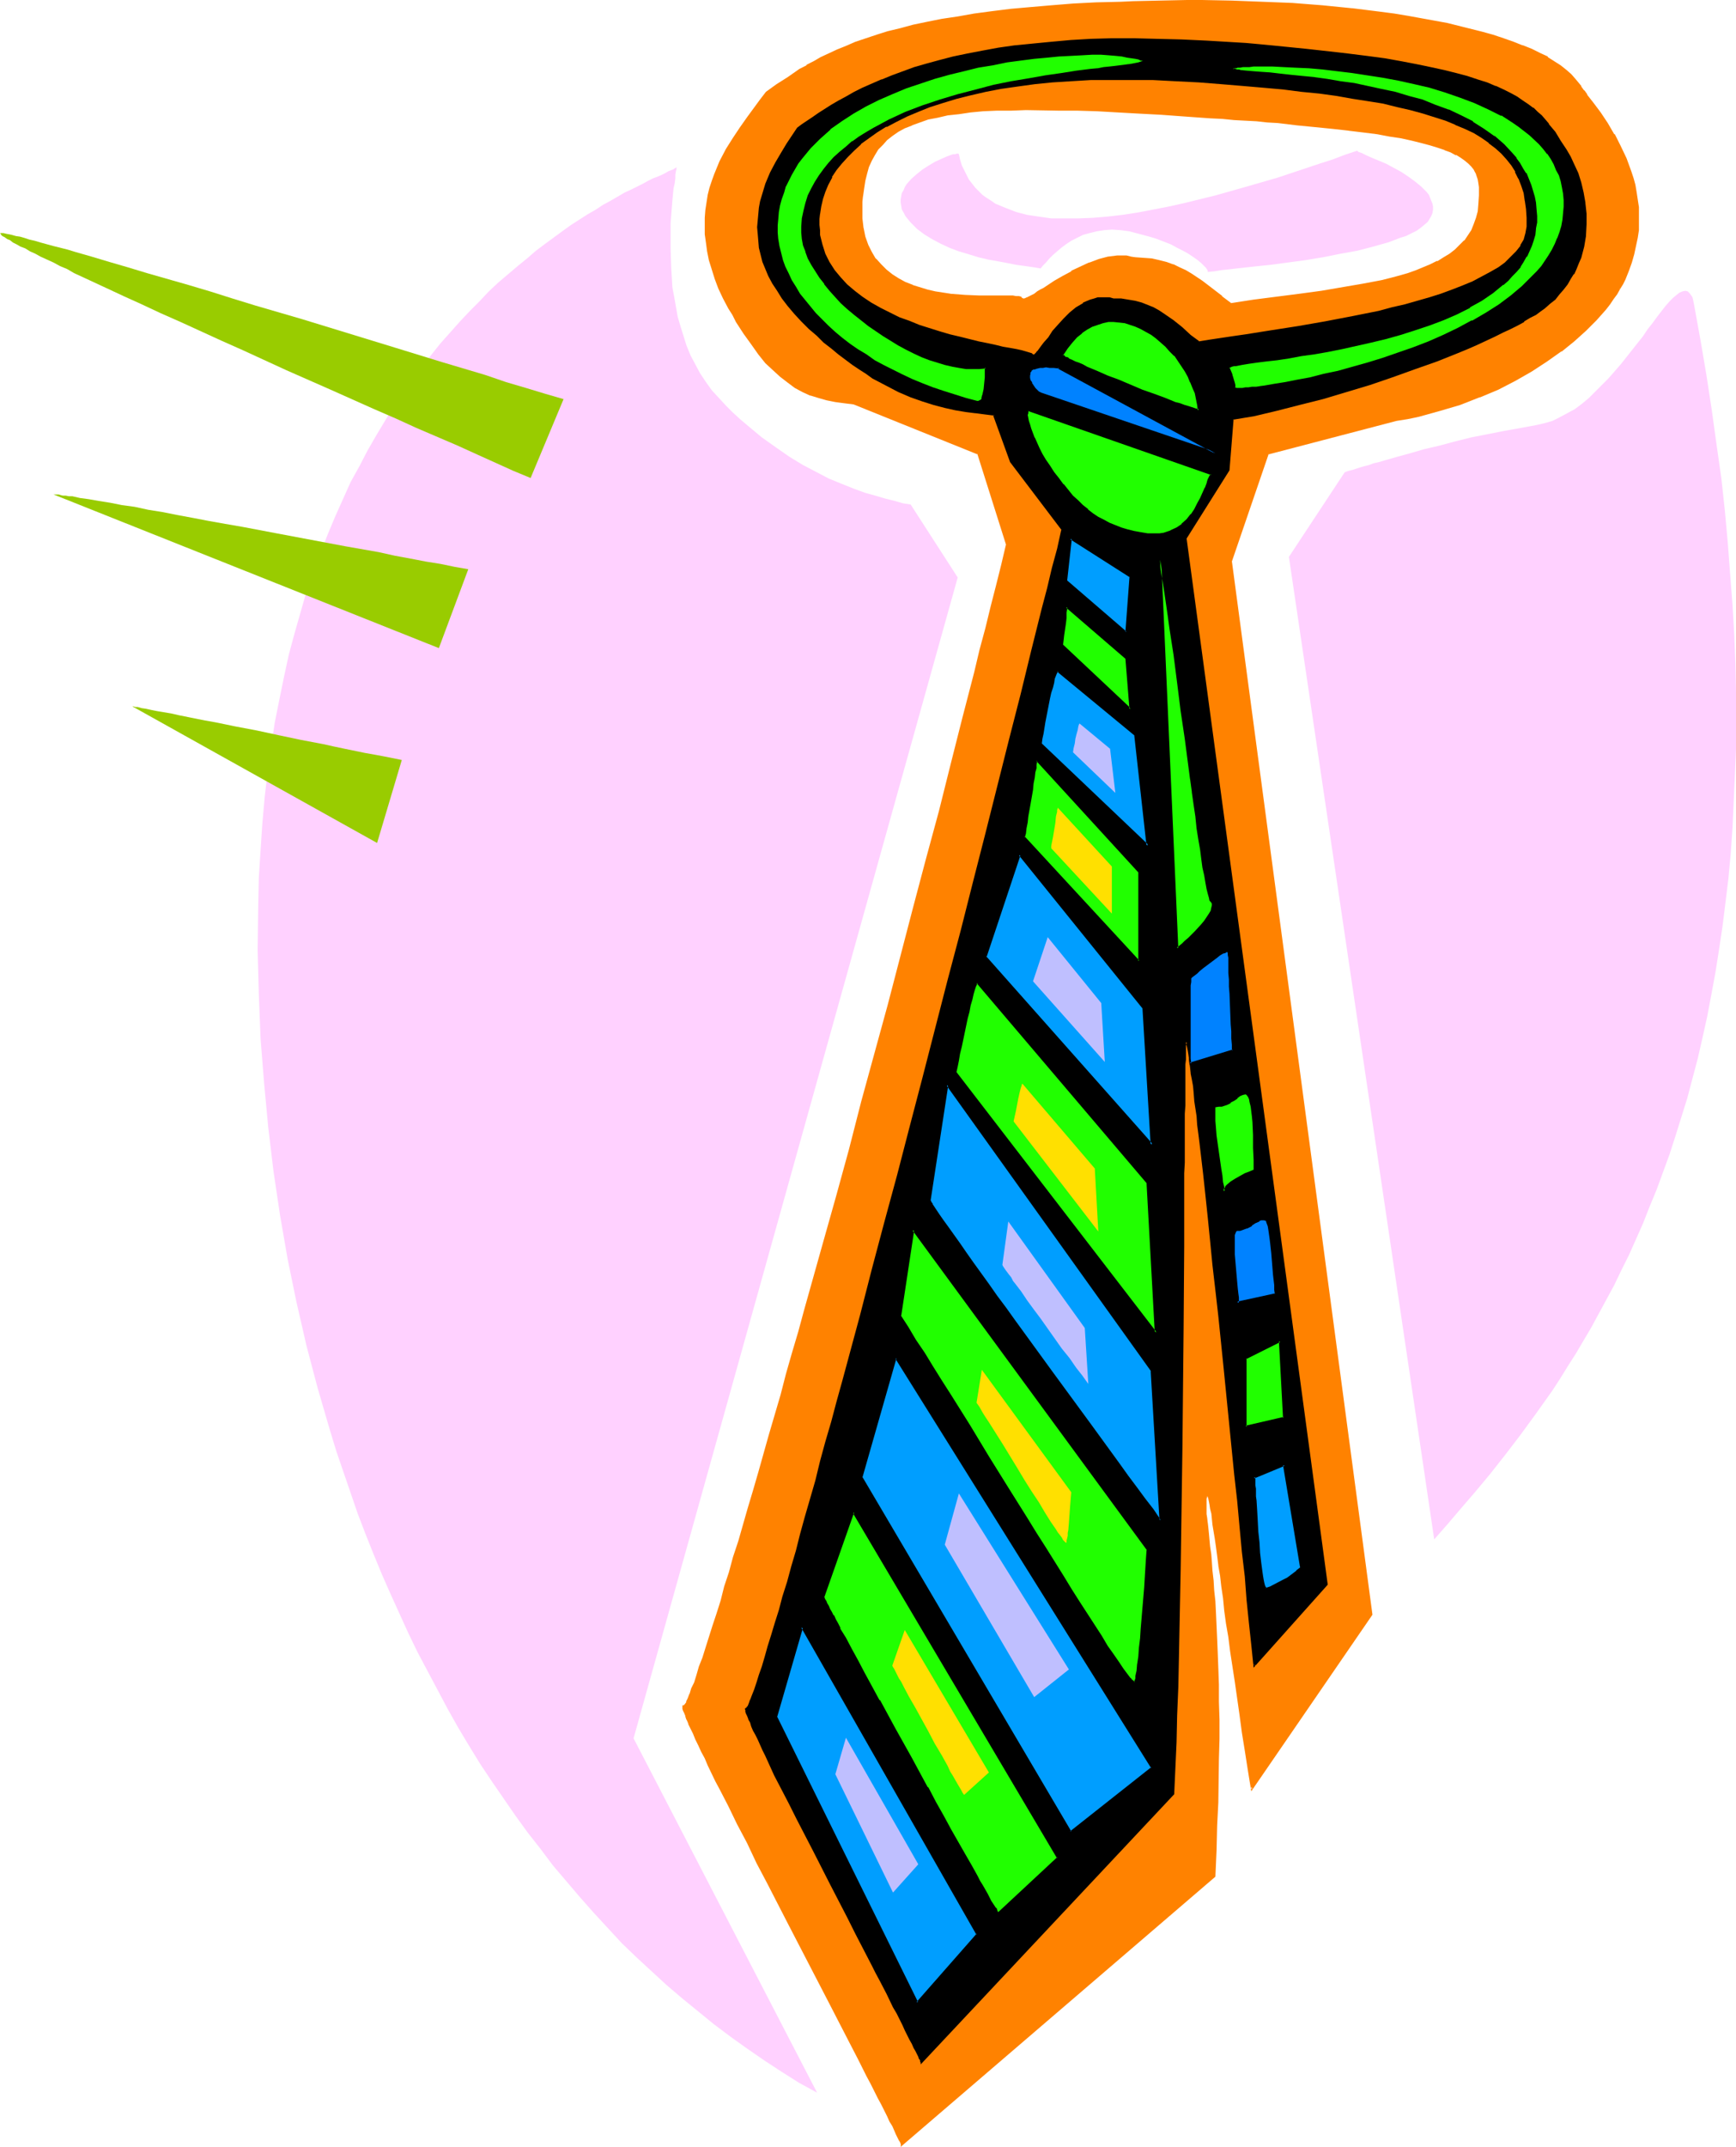 <?xml version="1.0" encoding="UTF-8" standalone="no"?>
<svg
   version="1.0"
   width="126.161mm"
   height="155.925mm"
   id="svg67"
   sodipodi:docname="Tie - Neck 17.wmf"
   xmlns:inkscape="http://www.inkscape.org/namespaces/inkscape"
   xmlns:sodipodi="http://sodipodi.sourceforge.net/DTD/sodipodi-0.dtd"
   xmlns="http://www.w3.org/2000/svg"
   xmlns:svg="http://www.w3.org/2000/svg">
  <sodipodi:namedview
     id="namedview67"
     pagecolor="#ffffff"
     bordercolor="#000000"
     borderopacity="0.25"
     inkscape:showpageshadow="2"
     inkscape:pageopacity="0.0"
     inkscape:pagecheckerboard="0"
     inkscape:deskcolor="#d1d1d1"
     inkscape:document-units="mm" />
  <defs
     id="defs1">
    <pattern
       id="WMFhbasepattern"
       patternUnits="userSpaceOnUse"
       width="6"
       height="6"
       x="0"
       y="0" />
  </defs>
  <path
     style="fill:#ff8200;fill-opacity:1;fill-rule:evenodd;stroke:none"
     d="m 236.718,53.81 0.323,-2.101 0.323,-2.101 0.646,-1.939 0.485,-1.939 0.808,-1.616 0.808,-1.616 0.969,-1.616 1.131,-1.293 1.293,-1.293 1.454,-1.293 1.616,-0.97 1.777,-0.97 2.101,-0.97 2.101,-0.808 2.424,-0.646 2.585,-0.646 2.747,-0.485 3.07,-0.485 3.232,-0.323 3.393,-0.323 3.716,-0.162 3.878,-0.162 4.201,-0.162 4.524,0.162 h 4.686 l 5.009,0.162 5.332,0.162 5.655,0.162 5.817,0.323 6.14,0.485 6.625,0.323 6.786,0.485 3.393,0.323 3.232,0.162 3.07,0.323 3.07,0.162 2.908,0.162 2.908,0.323 5.332,0.485 5.009,0.485 4.847,0.485 4.363,0.485 4.04,0.646 3.716,0.485 3.393,0.485 3.232,0.646 2.908,0.646 2.585,0.485 2.424,0.646 2.101,0.646 1.939,0.646 1.777,0.808 1.454,0.646 1.293,0.808 1.131,0.646 0.97,0.808 0.808,0.97 0.646,0.808 0.485,0.97 0.485,0.97 0.162,0.97 0.323,0.97 0.162,1.131 v 2.262 l -0.162,2.424 -0.323,1.939 -0.323,1.939 -0.646,1.616 -0.808,1.616 -0.808,1.616 -1.131,1.293 -1.293,1.293 -1.293,1.293 -1.454,1.131 -1.616,1.131 -1.777,0.97 -1.939,0.97 -1.939,0.808 -2.101,0.808 -2.262,0.808 -2.262,0.646 -2.424,0.646 -2.424,0.485 -5.332,1.131 -5.494,0.97 -5.817,0.808 -5.979,0.808 -6.14,0.808 -6.302,0.808 -6.463,0.97 -2.585,-1.939 -2.585,-2.101 -2.747,-2.101 -2.908,-1.939 -1.616,-0.97 -1.616,-0.808 -1.777,-0.646 -1.777,-0.646 -2.101,-0.485 -1.939,-0.485 -2.262,-0.323 h -2.262 l -1.131,-0.323 -1.293,-0.162 h -1.293 -1.131 l -2.585,0.323 -2.585,0.646 -2.585,0.808 -2.424,1.131 -2.424,1.293 -2.424,1.293 -2.262,1.293 -2.101,1.293 -0.808,0.646 -0.969,0.646 -0.808,0.485 -0.808,0.485 -0.646,0.323 -0.808,0.485 -0.485,0.162 -0.485,0.323 -0.485,0.162 h -0.323 l -0.162,-0.162 -0.162,-0.162 -0.323,-0.162 -0.485,-0.162 -0.808,-0.162 h -0.808 -9.21 l -3.878,-0.162 -4.201,-0.485 -4.201,-0.646 -2.101,-0.485 -2.101,-0.485 -1.939,-0.808 -1.939,-0.808 -1.939,-0.97 -1.777,-1.131 -1.616,-1.293 -1.454,-1.293 -1.454,-1.616 -1.131,-1.939 -0.969,-1.939 -0.808,-2.262 -0.646,-2.424 -0.323,-2.747 v -1.454 -1.454 -1.616 z m 10.988,534.867 -0.162,-0.323 -0.162,-0.485 -0.162,-0.485 -0.485,-0.808 -0.323,-0.808 -0.485,-1.131 -0.646,-1.131 -0.646,-1.293 -0.646,-1.454 -0.808,-1.616 -0.969,-1.616 -0.808,-1.778 -0.969,-1.939 -1.131,-1.939 -0.969,-2.101 -1.131,-2.262 -1.131,-2.101 -2.424,-4.848 -2.747,-5.009 -2.585,-5.332 -2.908,-5.333 -2.747,-5.494 -5.979,-11.311 -5.655,-11.311 -2.908,-5.494 -2.747,-5.333 -2.585,-5.333 -2.585,-4.848 -2.262,-4.686 -1.131,-2.262 -1.131,-2.262 -0.969,-1.939 -0.97,-2.101 -0.969,-1.778 -0.808,-1.778 -0.808,-1.616 -0.646,-1.454 -0.646,-1.454 -0.485,-1.293 -0.485,-1.131 -0.485,-0.97 -0.323,-0.808 -0.162,-0.808 -0.162,-0.485 -0.162,-0.323 0.162,-0.323 h 0.162 l 0.323,-0.485 0.485,-0.646 0.323,-0.97 0.485,-1.131 0.646,-1.454 0.646,-1.778 0.646,-1.939 0.808,-2.262 0.808,-2.585 0.969,-2.585 0.808,-3.07 1.131,-3.07 0.969,-3.393 1.131,-3.555 1.131,-3.717 1.131,-4.04 1.293,-4.04 1.293,-4.363 1.293,-4.525 1.454,-4.686 1.293,-4.848 1.454,-5.009 1.616,-5.009 1.454,-5.333 1.454,-5.332 1.616,-5.656 1.616,-5.656 1.616,-5.656 1.616,-5.979 1.777,-5.817 1.616,-6.14 3.393,-12.443 3.555,-12.604 3.555,-12.927 3.555,-13.089 7.11,-26.663 7.11,-26.663 3.555,-13.25 3.393,-13.089 3.393,-13.089 3.232,-12.766 3.07,-12.281 1.616,-6.302 1.454,-5.979 1.454,-5.817 1.454,-5.817 1.454,-5.656 1.454,-5.656 -8.079,-25.047 -34.094,-13.735 -2.585,-0.162 -2.424,-0.323 -2.262,-0.646 -2.424,-0.485 -2.101,-0.808 -2.101,-0.97 -2.101,-1.131 -2.101,-1.293 -1.939,-1.616 -1.939,-1.778 -1.939,-2.101 -2.101,-2.262 -1.939,-2.585 -2.101,-3.07 -1.939,-3.232 -1.131,-1.778 -0.969,-1.939 -1.454,-2.747 -1.293,-2.747 -1.131,-2.585 -0.808,-2.585 -0.646,-2.424 -0.646,-2.424 -0.323,-2.424 -0.162,-2.262 -0.162,-2.262 0.162,-2.262 0.162,-2.101 0.323,-2.101 0.323,-1.939 0.485,-1.939 0.485,-1.939 0.646,-1.939 1.616,-3.393 1.616,-3.393 1.939,-3.07 1.939,-2.909 1.939,-2.747 1.939,-2.424 1.616,-2.424 1.616,-2.101 2.908,-2.101 2.908,-1.939 3.393,-2.262 1.777,-0.97 1.939,-1.131 2.101,-0.97 2.101,-1.131 2.262,-0.97 2.585,-1.131 2.585,-0.97 2.747,-0.97 2.908,-0.97 3.232,-0.97 3.393,-0.97 3.555,-0.808 3.878,-0.808 4.04,-0.808 4.201,-0.808 4.686,-0.646 4.686,-0.646 5.171,-0.646 5.494,-0.646 5.655,-0.323 5.979,-0.485 6.302,-0.323 6.786,-0.323 3.393,-0.162 h 7.271 l 3.878,-0.162 h 3.716 4.04 8.241 l 8.402,0.323 8.241,0.485 8.241,0.646 8.079,0.646 7.918,0.97 3.716,0.646 3.716,0.485 3.716,0.646 3.555,0.646 3.393,0.808 3.393,0.646 3.232,0.808 3.07,0.808 3.07,0.97 2.747,0.808 2.747,0.97 2.585,0.97 2.424,1.131 2.262,0.97 2.101,1.131 1.777,1.131 1.777,1.131 1.454,1.293 1.454,1.293 1.131,1.293 0.646,0.808 0.808,1.131 0.808,0.97 0.969,1.131 1.777,2.424 1.939,2.585 1.939,2.909 1.777,3.07 1.777,3.07 1.616,3.393 1.293,3.717 0.485,1.778 0.485,1.939 0.485,1.939 0.323,1.939 0.162,2.101 0.162,1.939 v 2.101 l -0.162,2.262 -0.162,2.101 -0.485,2.101 -0.485,2.262 -0.646,2.262 -0.808,2.262 -1.131,2.424 -0.485,1.293 -0.808,1.293 -0.808,1.454 -0.969,1.293 -0.969,1.454 -1.131,1.454 -1.293,1.454 -1.293,1.454 -2.908,2.909 -3.232,2.909 -3.555,2.747 -3.716,2.747 -4.363,2.747 -4.363,2.424 -4.847,2.424 -5.009,2.262 -5.332,1.939 -5.655,1.778 -2.747,0.808 -2.908,0.646 -3.07,0.646 -3.07,0.485 -35.225,9.211 -10.341,29.571 38.78,289.248 -32.963,47.831 -0.808,-5.333 -0.808,-5.171 -0.808,-5.009 -0.808,-4.848 -0.646,-4.686 -0.646,-4.363 -0.646,-4.363 -0.485,-4.04 -0.646,-3.878 -0.485,-3.717 -0.485,-3.717 -0.485,-3.232 -0.323,-3.232 -0.485,-2.909 -0.323,-2.909 -0.323,-2.585 -0.485,-2.424 -0.323,-2.262 -0.162,-1.939 -0.323,-1.939 -0.323,-1.616 -0.162,-1.616 -0.162,-1.293 -0.162,-0.97 -0.323,-0.97 -0.162,-0.646 -0.162,-0.485 -0.162,-0.323 -0.162,-0.162 -0.162,0.162 v 0.323 l -0.162,0.485 -0.162,0.646 v 0.646 1.778 l 0.162,1.131 v 0.97 l 0.162,1.454 0.162,1.293 0.162,1.616 0.162,1.778 0.323,1.778 0.162,2.101 0.323,2.101 0.162,2.424 0.162,2.747 0.323,2.747 0.162,2.909 0.323,3.232 0.162,3.555 0.162,3.555 0.162,3.878 v 4.201 l 0.162,4.525 0.162,4.686 v 4.848 5.333 5.494 l -0.162,5.817 -0.162,6.14 -0.162,6.302 -0.323,6.787 -0.323,7.11 z"
     id="path1" />
  <path
     style="fill:#ff8200;fill-opacity:1;fill-rule:evenodd;stroke:none"
     d="m 237.041,53.81 v 0.162 l 0.323,-2.262 0.323,-2.101 0.485,-1.939 0.485,-1.778 v 0 l 0.808,-1.778 v 0 l 0.808,-1.454 0.97,-1.616 v 0 l 1.293,-1.293 1.131,-1.293 v 0 l 1.454,-1.131 1.616,-1.131 v 0 l 1.777,-0.97 2.101,-0.808 h -0.162 l 2.262,-0.808 2.262,-0.808 2.585,-0.485 2.747,-0.646 3.07,-0.323 v 0 l 3.232,-0.485 3.393,-0.323 3.716,-0.162 h 3.878 l 4.201,-0.162 9.21,0.162 h 5.009 l 5.332,0.162 5.655,0.323 5.817,0.323 6.14,0.323 6.625,0.485 6.786,0.485 3.393,0.162 3.232,0.323 3.07,0.162 3.07,0.162 2.908,0.323 2.908,0.162 5.332,0.646 5.009,0.485 4.847,0.485 4.363,0.485 h -0.162 l 4.04,0.485 3.878,0.485 3.393,0.646 3.232,0.485 2.908,0.646 2.585,0.646 2.424,0.646 2.101,0.646 1.939,0.646 h -0.162 l 1.777,0.646 1.454,0.808 v -0.162 l 1.293,0.808 1.131,0.808 v 0 l 0.969,0.808 0.808,0.808 v 0 l 0.646,0.808 0.485,0.97 v -0.162 l 0.323,0.97 0.323,0.97 0.162,0.97 v 0 l 0.162,1.131 v 2.262 l -0.162,2.424 v 0 l -0.162,1.939 -0.485,1.778 -0.646,1.778 v 0 l -0.646,1.616 v 0 l -0.969,1.454 -0.969,1.454 v -0.162 l -1.293,1.293 -1.293,1.293 v 0 l -1.454,1.131 -1.616,0.97 -1.777,1.131 v -0.162 l -1.939,0.97 -1.939,0.808 v 0 l -1.939,0.808 -2.262,0.808 -2.262,0.646 -2.424,0.646 -2.585,0.646 -5.171,0.97 -5.655,0.97 -5.655,0.97 -5.979,0.808 -6.302,0.808 -6.302,0.808 -6.302,0.97 h 0.162 l -2.585,-1.939 h 0.162 l -2.747,-2.101 v 0 l -2.747,-2.101 -2.908,-1.939 -1.616,-0.97 v 0 l -1.777,-0.808 -1.616,-0.808 h -0.162 l -1.777,-0.646 -1.939,-0.485 -2.101,-0.485 v 0 l -2.262,-0.162 -2.262,-0.162 v 0 l -1.131,-0.162 -1.293,-0.323 v 0 h -1.293 -1.293 l -2.585,0.323 -2.424,0.646 -2.585,0.97 h -0.162 l -2.424,1.131 -2.424,1.131 v 0.162 l -2.424,1.293 -2.262,1.293 -1.939,1.293 -0.969,0.646 -0.969,0.485 -0.808,0.485 -0.808,0.646 -0.646,0.323 v 0 l -0.646,0.323 -0.646,0.323 -0.485,0.162 h 0.162 l -0.485,0.162 v 0 h -0.323 0.162 -0.323 0.162 l -0.162,-0.162 h -0.162 l -0.162,-0.323 -0.646,-0.162 h -0.808 l -0.808,-0.162 h -9.21 l -3.878,-0.162 -4.201,-0.323 h 0.162 l -4.201,-0.646 -2.101,-0.485 -2.101,-0.646 -2.101,-0.646 h 0.162 l -2.101,-0.808 -1.777,-0.97 v 0 l -1.777,-1.131 -1.616,-1.293 v 0 l -1.454,-1.454 -1.454,-1.616 v 0.162 l -1.131,-1.939 v 0 l -0.969,-1.939 v 0 l -0.808,-2.262 -0.485,-2.424 v 0.162 l -0.323,-2.747 v -1.454 -1.454 -1.616 l 0.162,-1.616 h -0.485 l -0.162,1.616 v 1.616 1.454 1.454 l 0.323,2.747 v 0 l 0.485,2.424 0.808,2.262 v 0 l 0.969,2.101 h 0.162 l 1.131,1.778 v 0.162 l 1.454,1.616 1.454,1.454 v 0 l 1.777,1.293 1.616,1.131 v 0 l 1.939,0.97 1.939,0.808 h 0.162 l 1.939,0.646 2.101,0.646 2.101,0.485 4.201,0.646 v 0 l 4.201,0.323 3.878,0.162 h 9.21 l 0.808,0.162 h 0.808 v 0 l 0.485,0.162 h -0.162 l 0.323,0.162 h -0.162 l 0.323,0.162 0.323,0.162 h 0.485 l 0.323,-0.162 0.646,-0.162 0.485,-0.323 0.646,-0.323 v 0 l 0.808,-0.485 0.808,-0.485 0.808,-0.485 0.808,-0.646 0.97,-0.646 2.101,-1.293 2.262,-1.293 2.262,-1.293 v 0 l 2.424,-1.131 2.585,-1.131 h -0.162 l 2.585,-0.97 2.585,-0.646 2.585,-0.323 v 0 h 1.131 1.293 v 0 l 1.131,0.323 1.293,0.323 h 2.262 l 2.262,0.162 H 316.216 l 2.101,0.485 1.939,0.485 1.777,0.646 v 0 l 1.777,0.808 1.616,0.808 v -0.162 l 1.616,0.97 2.908,1.939 2.747,2.101 v 0 l 2.585,2.101 h 0.162 l 2.585,2.101 6.463,-0.97 6.302,-0.808 6.14,-0.808 5.979,-0.808 5.817,-0.97 5.655,-0.97 5.171,-0.97 2.424,-0.646 2.424,-0.646 2.424,-0.646 2.101,-0.808 2.101,-0.808 v 0 l 2.101,-0.808 1.939,-0.97 v 0 l 1.616,-0.97 1.616,-1.131 1.616,-1.131 v 0 l 1.293,-1.131 1.293,-1.293 v -0.162 l 1.131,-1.454 0.808,-1.454 h 0.162 l 0.646,-1.616 v 0 l 0.646,-1.778 0.485,-1.939 0.323,-1.939 v 0 -2.424 -2.262 -1.131 0 l -0.323,-1.131 -0.323,-0.97 -0.323,-0.97 h -0.162 l -0.485,-0.97 -0.646,-0.808 v 0 l -0.808,-0.97 -0.969,-0.808 v 0 l -1.131,-0.646 -1.293,-0.808 v 0 l -1.616,-0.808 -1.616,-0.646 v 0 l -1.939,-0.646 -2.101,-0.646 -2.424,-0.646 -2.747,-0.646 -2.908,-0.646 -3.07,-0.485 -3.393,-0.646 -3.878,-0.485 -4.04,-0.485 v 0 l -4.363,-0.485 -4.847,-0.485 -5.009,-0.646 -5.332,-0.485 -2.908,-0.162 -2.908,-0.323 -3.07,-0.162 -3.07,-0.162 -3.232,-0.323 -3.393,-0.162 -6.786,-0.485 -6.625,-0.485 -6.14,-0.323 -5.817,-0.323 -5.655,-0.323 -5.332,-0.162 -5.009,-0.162 h -9.21 -4.201 l -3.878,0.162 -3.716,0.162 -3.393,0.323 -3.232,0.485 h -0.162 l -2.908,0.323 -2.747,0.646 -2.747,0.485 -2.262,0.808 -2.262,0.808 v 0 l -1.939,0.808 -1.777,0.97 v 0.162 l -1.616,0.97 -1.616,1.293 v 0 l -1.293,1.293 -1.131,1.293 v 0.162 l -0.969,1.454 -0.969,1.616 v 0 l -0.808,1.778 v 0 l -0.485,1.778 -0.485,1.939 -0.323,2.101 -0.323,2.262 v 0 z"
     id="path2" />
  <path
     style="fill:#ff8200;fill-opacity:1;fill-rule:evenodd;stroke:none"
     d="m 247.544,588.515 0.323,0.162 v 0 -0.323 l -0.162,-0.485 -0.323,-0.646 -0.808,-1.616 -0.485,-0.97 -0.485,-1.293 -0.646,-1.293 -0.808,-1.454 -0.808,-1.616 -0.808,-1.616 -0.969,-1.778 -0.969,-1.939 -0.969,-1.939 -1.131,-2.101 -1.131,-2.101 -1.131,-2.262 -2.424,-4.848 -2.585,-5.009 -2.747,-5.171 -11.472,-22.3 -5.817,-11.311 -2.747,-5.494 -2.747,-5.332 -2.747,-5.171 -2.424,-5.009 -2.424,-4.686 -1.131,-2.262 -2.101,-4.201 -0.808,-1.939 -0.969,-1.939 -0.808,-1.778 -0.808,-1.616 -0.646,-1.454 -0.646,-1.454 -0.646,-1.293 v 0.162 l -0.485,-1.131 v -0.162 l -0.323,-0.97 v 0.162 l -0.323,-0.97 -0.323,-0.646 -0.162,-0.485 v -0.323 0 -0.162 l -0.162,0.162 h 0.162 l 0.162,-0.162 0.485,-0.485 0.323,-0.646 v 0 l 0.485,-0.97 0.485,-1.131 v -0.162 l 0.485,-1.454 0.808,-1.778 0.646,-1.939 0.808,-2.262 0.808,-2.424 0.808,-2.747 0.969,-2.909 0.969,-3.07 1.131,-3.393 1.131,-3.555 1.131,-3.878 1.131,-3.878 1.293,-4.201 1.293,-4.363 1.293,-4.525 1.293,-4.686 1.454,-4.686 1.454,-5.009 1.454,-5.171 1.454,-5.333 1.616,-5.332 1.616,-5.494 1.454,-5.656 1.616,-5.817 1.777,-5.817 1.616,-5.979 5.171,-18.421 3.555,-12.766 3.555,-12.927 3.555,-13.089 7.11,-26.501 7.11,-26.824 3.393,-13.25 3.555,-13.089 3.232,-12.927 3.232,-12.766 3.232,-12.443 1.616,-6.14 1.454,-5.979 1.454,-5.979 1.454,-5.817 1.454,-5.656 1.293,-5.656 -7.918,-25.208 -34.417,-13.735 -2.585,-0.323 h 0.162 l -2.424,-0.323 -2.424,-0.485 -2.262,-0.646 -2.262,-0.808 h 0.162 l -2.101,-0.808 -2.101,-1.131 v 0 l -2.101,-1.293 -1.939,-1.616 v 0 l -1.939,-1.778 -1.939,-2.101 -2.101,-2.262 v 0 l -1.939,-2.585 -2.101,-3.07 -1.939,-3.232 -1.131,-1.778 -0.969,-1.939 v 0 l -1.454,-2.747 -1.131,-2.585 v 0 l -1.131,-2.585 -0.808,-2.585 -0.808,-2.424 -0.485,-2.585 -0.323,-2.262 v 0 L 194.06,64.313 v -2.262 -2.262 l 0.162,-2.101 v 0 l 0.323,-1.939 0.323,-2.101 0.646,-1.939 0.485,-1.939 0.646,-1.778 v 0 l 1.454,-3.393 1.777,-3.393 h -0.162 l 1.939,-3.07 1.939,-2.909 1.939,-2.747 1.939,-2.424 1.777,-2.424 1.454,-2.101 v 0 l 2.747,-1.939 3.07,-2.101 3.393,-2.262 1.777,-0.97 v 0 l 1.939,-0.97 1.939,-1.131 2.262,-0.97 2.262,-1.131 2.424,-0.97 v 0 l 2.585,-0.97 2.908,-1.131 2.908,-0.97 3.07,-0.97 3.393,-0.808 3.555,-0.97 3.878,-0.808 4.04,-0.808 4.363,-0.646 4.524,-0.808 4.847,-0.646 h -0.162 l 5.171,-0.646 5.494,-0.485 5.655,-0.485 5.979,-0.323 6.302,-0.485 6.786,-0.162 3.393,-0.162 7.271,-0.162 7.594,-0.162 h 4.04 l 8.241,0.162 8.402,0.323 8.241,0.323 8.241,0.646 8.079,0.808 v 0 l 7.756,0.97 3.878,0.485 3.716,0.646 3.555,0.646 3.555,0.646 3.555,0.646 3.232,0.808 3.393,0.808 3.07,0.808 2.908,0.808 2.908,0.97 2.747,0.97 2.585,0.97 h -0.162 l 2.424,0.97 2.262,1.131 2.101,0.97 v 0 l 1.939,1.131 1.616,1.131 v 0 l 1.454,1.293 1.454,1.293 1.131,1.293 0.646,0.97 0.808,0.97 v -0.162 l 0.808,1.131 v 0.162 l 0.97,1.131 v -0.162 l 1.777,2.424 1.939,2.585 1.939,2.909 1.777,2.909 v 0 l 1.616,3.232 1.616,3.393 v 0 l 1.293,3.555 0.646,1.939 0.485,1.778 0.323,1.939 0.323,1.939 v 0 l 0.323,2.101 v 1.939 2.101 2.262 l -0.323,2.101 v 0 l -0.485,2.101 -0.485,2.262 -0.646,2.262 -0.808,2.262 v 0 l -0.97,2.262 -0.646,1.293 -0.808,1.454 h 0.162 l 0.323,0.162 0.808,-1.293 0.646,-1.293 0.969,-2.424 v 0 l 0.808,-2.262 0.646,-2.262 0.485,-2.262 0.485,-2.262 v 0 l 0.323,-2.101 v -2.262 -2.101 -1.939 l -0.323,-2.101 v 0 l -0.323,-2.101 -0.323,-1.939 -0.485,-1.778 -0.646,-1.939 -1.293,-3.555 v 0 l -1.616,-3.393 -1.616,-3.232 h -0.162 l -1.777,-3.07 -1.939,-2.909 -1.939,-2.585 -1.777,-2.262 v -0.162 l -0.808,-1.131 v 0.162 l -0.808,-1.131 v -0.162 l -0.808,-0.97 -0.808,-0.97 -1.131,-1.293 -1.293,-1.131 -1.616,-1.293 v 0 l -1.777,-1.131 -1.777,-1.131 v -0.162 l -2.101,-0.97 -2.262,-1.131 -2.424,-0.97 h -0.162 l -2.424,-0.97 -2.747,-0.97 -2.908,-0.97 -2.908,-0.808 -3.232,-0.808 -3.232,-0.808 -3.232,-0.808 -3.555,-0.646 -3.555,-0.646 -3.555,-0.646 -3.878,-0.646 -3.716,-0.485 -7.756,-0.97 h -0.162 L 363.236,1.454 354.996,0.808 346.755,0.485 338.353,0.162 330.112,0 h -4.04 l -7.594,0.162 -7.271,0.162 -3.393,0.162 -6.786,0.162 -6.302,0.323 -5.979,0.485 -5.655,0.485 -5.494,0.485 -5.171,0.646 v 0 l -4.847,0.646 -4.524,0.808 -4.363,0.646 -4.04,0.808 -3.878,0.808 -3.555,0.97 -3.393,0.808 -3.07,0.97 -2.908,0.97 -2.908,0.97 -2.585,1.131 v 0 l -2.424,0.97 -2.424,1.131 -2.101,0.97 -1.939,1.131 -1.939,0.97 v 0.162 l -1.939,0.97 -3.232,2.262 -3.07,1.939 -2.908,2.101 -1.616,2.101 -1.777,2.424 -1.777,2.424 -1.939,2.747 -1.939,2.909 -1.939,3.07 v 0 l -1.777,3.393 -1.454,3.555 v 0 l -0.646,1.778 -0.646,1.939 -0.485,1.939 -0.323,2.101 -0.323,2.101 v 0 l -0.162,2.101 v 2.262 2.262 l 0.323,2.262 v 0 l 0.323,2.424 0.485,2.424 0.808,2.585 0.808,2.585 0.969,2.585 v 0 l 1.293,2.747 1.454,2.747 v 0 l 1.131,1.778 0.969,1.939 2.101,3.232 2.101,2.909 1.939,2.747 v 0 l 1.939,2.424 2.101,1.939 1.939,1.778 v 0 l 2.101,1.616 1.939,1.454 v 0 l 2.101,1.131 2.101,0.97 h 0.162 l 2.101,0.646 2.262,0.646 2.424,0.485 2.424,0.323 v 0 l 2.585,0.323 v 0 l 34.094,13.735 -0.162,-0.323 7.918,25.047 v 0 l -1.293,5.494 -1.454,5.817 -1.454,5.656 -1.454,5.979 -1.616,5.979 -1.454,6.14 -3.232,12.443 -3.232,12.766 -3.232,12.927 -3.555,13.089 -3.555,13.412 -6.948,26.663 -7.271,26.501 -3.393,13.25 -3.555,12.927 -3.555,12.604 -5.171,18.421 -1.616,5.979 -1.777,5.979 -1.616,5.656 -1.454,5.656 -1.616,5.494 -1.616,5.494 -1.454,5.171 -1.454,5.171 -1.454,5.009 -1.454,4.848 -1.293,4.525 -1.293,4.525 -1.454,4.363 -1.131,4.201 -1.293,3.878 -0.969,3.878 -1.131,3.555 -1.131,3.393 -0.969,3.07 -0.97,3.07 -0.808,2.585 -0.969,2.424 -0.646,2.262 -0.646,2.101 -0.808,1.616 -0.485,1.616 v -0.162 l -0.485,1.293 -0.485,0.97 h 0.162 l -0.485,0.646 -0.323,0.323 0.162,-0.162 -0.162,0.162 v 0 h -0.323 v 0.485 0.485 l 0.162,0.485 0.323,0.646 0.323,0.808 v 0.162 l 0.323,0.97 v -0.162 l 0.485,1.131 v 0.162 l 0.646,1.293 0.646,1.293 0.646,1.616 0.808,1.616 0.808,1.778 0.969,1.778 0.808,1.939 2.101,4.363 1.131,2.101 2.424,4.686 2.424,5.009 2.747,5.171 2.585,5.494 2.908,5.494 5.817,11.311 11.472,22.138 2.747,5.332 2.585,5.009 2.424,4.686 1.131,2.262 1.131,2.262 1.131,2.101 0.969,1.939 0.969,1.939 0.97,1.778 0.808,1.616 0.808,1.616 0.646,1.454 0.808,1.293 0.485,1.131 0.485,1.131 0.808,1.616 0.323,0.485 0.162,0.485 v 0 0.162 0 0.646 z"
     id="path3" />
  <path
     style="fill:#ff8200;fill-opacity:1;fill-rule:evenodd;stroke:none"
     d="m 444.674,79.18 -0.969,1.293 -0.808,1.454 -1.131,1.293 -0.969,1.454 v 0 l -1.293,1.454 -1.293,1.454 -2.908,2.909 -3.232,2.747 -3.555,2.909 h 0.162 l -3.878,2.747 -4.201,2.747 -4.524,2.424 v 0 l -4.847,2.424 -5.009,2.101 h 0.162 l -5.332,2.101 -5.655,1.616 -2.908,0.808 -2.908,0.808 -3.07,0.485 -2.908,0.646 -35.548,9.211 -10.18,29.733 38.618,289.248 v -0.162 l -32.963,47.831 0.485,0.162 -0.808,-5.333 -0.808,-5.333 -0.808,-4.848 -0.646,-4.848 -0.646,-4.686 -0.646,-4.525 -0.646,-4.201 -0.646,-4.04 -0.485,-4.04 -0.485,-3.717 -0.646,-3.555 -0.323,-3.393 -0.485,-3.07 v 0 l -0.323,-2.909 v -0.162 l -0.485,-2.747 v 0 l -0.323,-2.585 v 0 l -0.323,-2.424 -0.323,-2.424 v 0.162 l -0.323,-1.939 v -0.162 l -0.323,-1.778 -0.162,-1.778 v 0.162 l -0.162,-1.616 v 0 l -0.323,-1.293 -0.162,-1.131 -0.162,-0.808 -0.162,-0.808 -0.162,-0.485 -0.323,-0.323 -0.323,-0.162 -0.323,0.162 -0.162,0.323 -0.162,0.485 v 0.162 0.646 0.646 1.778 1.131 l 0.162,0.97 v 1.454 0 l 0.323,1.454 v -0.162 l 0.162,1.616 0.162,1.778 0.162,1.778 0.323,2.101 0.162,2.101 0.162,2.424 0.323,2.747 0.162,2.747 0.323,2.909 0.162,3.232 0.162,3.555 0.162,3.555 0.162,3.878 0.162,4.201 0.162,4.525 v 4.686 4.848 5.333 5.494 l -0.162,11.958 -0.323,6.302 -0.323,6.787 -0.162,7.11 v -0.162 l -85.8,73.686 -0.162,0.808 86.446,-74.17 0.323,-7.272 0.162,-6.787 0.323,-6.302 0.162,-11.958 0.162,-5.494 v -5.333 l -0.162,-4.848 v -4.686 l -0.162,-4.525 -0.162,-4.201 -0.162,-3.878 -0.162,-3.555 -0.162,-3.555 -0.162,-3.232 -0.323,-2.909 -0.162,-2.747 -0.323,-2.747 -0.162,-2.424 -0.162,-2.101 -0.323,-2.101 -0.162,-1.778 -0.162,-1.778 -0.162,-1.616 v 0 l -0.162,-1.454 v 0.162 l -0.162,-1.454 -0.162,-0.97 v -1.131 -1.778 -0.646 -0.646 0 l 0.162,-0.485 0.162,-0.323 -0.162,0.162 h 0.162 -0.162 0.162 l -0.162,-0.162 0.162,0.323 0.162,0.485 0.162,0.808 0.162,0.808 0.162,1.131 0.323,1.293 v -0.162 l 0.162,1.616 v 0 l 0.162,1.616 0.323,1.939 v 0 l 0.323,1.939 v 0 l 0.323,2.262 0.323,2.424 v 0 l 0.323,2.585 v 0.162 l 0.485,2.747 v 0 l 0.323,2.909 v 0 l 0.485,3.232 0.323,3.393 0.485,3.555 0.646,3.717 0.485,3.878 0.646,4.201 0.646,4.201 0.646,4.525 0.646,4.525 0.646,4.848 0.808,5.009 0.808,5.171 0.969,5.979 33.286,-48.477 -38.618,-289.248 v 0.162 l 10.18,-29.733 -0.162,0.323 35.225,-9.211 3.07,-0.485 3.07,-0.646 2.908,-0.808 2.908,-0.808 5.494,-1.616 5.332,-2.101 h 0.162 l 5.009,-2.101 4.686,-2.424 v 0 l 4.524,-2.585 4.201,-2.747 3.878,-2.747 h 0.162 l 3.393,-2.747 3.232,-2.909 2.908,-2.909 1.293,-1.454 1.293,-1.454 v 0 l 1.131,-1.454 0.969,-1.454 0.969,-1.293 0.808,-1.454 v 0 z"
     id="path4" />
  <path
     style="fill:#000000;fill-opacity:1;fill-rule:evenodd;stroke:none"
     d="m 225.084,58.658 0.162,-1.939 0.646,-2.101 0.646,-2.101 0.808,-1.939 0.969,-1.939 1.293,-1.939 1.293,-1.939 1.616,-1.778 1.939,-1.778 1.939,-1.778 2.101,-1.616 2.424,-1.616 2.424,-1.616 2.747,-1.454 2.908,-1.454 3.232,-1.293 3.232,-1.293 3.555,-1.131 3.716,-1.131 3.878,-0.97 4.04,-0.808 4.363,-0.808 4.524,-0.646 4.686,-0.646 4.847,-0.485 5.171,-0.485 5.332,-0.162 5.494,-0.162 h 5.655 l 5.979,0.162 6.14,0.162 6.463,0.485 6.14,0.323 5.817,0.485 5.655,0.646 5.494,0.485 5.009,0.485 5.009,0.646 4.686,0.646 4.524,0.646 4.363,0.646 4.04,0.808 3.716,0.808 3.716,0.808 3.393,0.97 3.07,0.97 3.07,0.97 2.747,1.131 2.585,1.293 2.424,1.131 2.262,1.293 2.101,1.293 1.777,1.616 1.616,1.454 1.454,1.616 1.293,1.616 1.131,1.778 0.969,1.939 0.646,1.939 0.646,2.101 0.485,2.101 0.162,2.262 0.162,2.424 v 2.424 l -0.162,1.778 -0.646,1.778 -0.808,1.778 -1.293,1.616 -1.293,1.454 -1.777,1.616 -1.939,1.454 -2.101,1.293 -2.424,1.293 -2.585,1.131 -2.585,1.293 -3.07,1.131 -2.908,0.97 -3.232,1.131 -3.393,0.97 -3.393,0.97 -3.393,0.808 -3.716,0.808 -7.271,1.616 -7.433,1.454 -7.433,1.131 -7.433,1.293 -6.948,0.97 -3.555,0.646 -3.232,0.323 -3.232,0.646 -2.908,0.323 -2.424,-1.778 -2.262,-2.101 -2.424,-1.939 -2.585,-1.778 -1.454,-0.808 -1.454,-0.808 -1.454,-0.646 -1.777,-0.646 -1.616,-0.485 -1.939,-0.485 -1.939,-0.162 h -2.101 l -1.131,-0.323 -1.131,-0.162 h -0.969 l -1.131,0.162 -0.97,0.162 -1.131,0.323 -1.777,0.97 -1.939,1.293 -1.777,1.293 -1.616,1.616 -1.616,1.778 -1.454,1.616 -1.131,1.778 -1.293,1.454 -0.485,0.646 -0.485,0.646 -0.808,0.97 -0.323,0.485 -0.323,0.323 -0.323,0.162 -0.162,0.162 h -0.162 l -0.162,-0.162 -0.323,-0.323 -0.485,-0.162 -0.969,-0.323 -1.131,-0.162 -1.616,-0.323 -1.616,-0.323 -1.939,-0.485 -2.101,-0.323 -2.262,-0.485 -2.262,-0.485 -2.585,-0.646 -2.585,-0.646 -2.747,-0.646 -2.908,-0.808 -5.494,-1.778 -2.747,-1.131 -2.747,-1.131 -2.747,-1.293 -2.585,-1.293 -2.585,-1.454 -2.262,-1.616 -2.262,-1.616 -2.101,-1.778 -1.777,-1.939 -1.616,-2.101 -1.454,-2.101 -1.131,-2.424 -0.969,-2.424 -0.323,-1.454 -0.162,-1.293 -0.162,-1.293 v -1.454 -1.616 z m 27.954,507.558 v -0.323 l -0.162,-0.323 -0.162,-0.485 -0.323,-0.646 -0.323,-0.646 -0.485,-0.808 -0.323,-0.97 -0.646,-1.131 -0.485,-1.131 -0.646,-1.293 -0.646,-1.293 -0.808,-1.454 -0.808,-1.616 -0.808,-1.616 -0.808,-1.616 -1.777,-3.555 -2.101,-3.878 -0.969,-2.101 -1.131,-1.939 -2.101,-4.363 -2.262,-4.363 -2.424,-4.363 -4.686,-9.211 -4.686,-9.049 -2.262,-4.525 -2.101,-4.363 -2.262,-4.201 -1.939,-4.04 -1.939,-3.717 -1.777,-3.555 -0.808,-1.616 -0.646,-1.616 -0.808,-1.616 -0.646,-1.293 -0.646,-1.454 -0.485,-1.131 -0.485,-1.131 -0.485,-0.97 -0.485,-0.97 -0.323,-0.808 -0.162,-0.646 -0.162,-0.646 -0.162,-0.323 v -0.323 -0.162 h 0.162 l 0.162,-0.162 0.323,-0.323 0.323,-0.808 0.485,-0.97 0.485,-1.293 0.485,-1.616 0.646,-1.778 0.808,-2.101 0.646,-2.424 0.808,-2.585 0.969,-2.909 0.969,-3.07 0.97,-3.393 0.969,-3.555 1.131,-3.717 1.131,-4.04 1.131,-4.201 1.293,-4.363 1.293,-4.525 1.293,-4.686 1.293,-4.848 1.454,-5.171 1.454,-5.171 1.454,-5.332 1.454,-5.656 1.616,-5.494 1.454,-5.817 1.616,-5.817 1.616,-5.979 1.616,-6.14 1.777,-6.14 1.616,-6.302 3.393,-12.766 3.393,-13.089 3.555,-13.25 3.393,-13.412 7.11,-26.986 3.393,-13.574 3.393,-13.25 3.555,-13.25 3.232,-13.089 3.232,-12.766 1.616,-6.302 1.454,-6.14 1.616,-5.979 1.454,-5.979 1.454,-5.979 1.454,-5.656 1.454,-5.656 1.293,-5.494 1.293,-5.333 1.293,-5.171 -14.058,-18.745 -4.686,-12.927 -2.585,-0.162 -2.424,-0.323 -2.747,-0.485 -2.747,-0.323 -2.908,-0.646 -3.07,-0.808 -3.07,-0.97 -3.232,-1.293 -3.393,-1.293 -3.555,-1.778 -3.555,-1.939 -1.777,-1.293 -1.939,-1.131 -1.777,-1.293 -1.939,-1.454 -1.939,-1.454 -1.939,-1.616 -2.101,-1.778 -1.939,-1.778 -2.101,-1.939 -2.101,-1.939 -1.939,-2.101 -1.777,-2.101 -1.616,-2.101 -1.293,-1.939 -1.293,-2.101 -0.97,-1.939 -0.808,-2.101 -0.808,-1.939 -0.485,-1.939 -0.485,-1.778 -0.323,-1.939 -0.162,-1.939 v -1.778 -1.778 l 0.162,-1.778 0.323,-1.778 0.323,-1.616 0.323,-1.778 1.131,-3.07 1.293,-3.07 1.454,-2.909 1.454,-2.585 1.454,-2.424 1.616,-2.262 1.293,-2.101 1.293,-0.808 1.454,-1.131 1.454,-0.97 1.616,-1.131 1.777,-1.131 1.777,-1.131 1.939,-1.131 2.101,-1.131 2.262,-1.131 2.262,-1.131 2.585,-1.293 2.585,-1.131 2.908,-1.131 2.908,-0.97 3.232,-1.131 3.393,-1.131 3.393,-0.97 3.716,-0.808 4.04,-0.97 4.04,-0.808 4.524,-0.646 4.524,-0.646 4.847,-0.646 5.009,-0.485 5.332,-0.323 5.494,-0.323 5.817,-0.162 6.14,-0.162 6.302,0.162 6.625,0.162 6.948,0.323 7.271,0.485 3.555,0.323 3.555,0.323 3.393,0.323 3.232,0.323 3.232,0.162 3.232,0.323 2.908,0.323 2.908,0.323 2.908,0.323 2.747,0.323 5.171,0.808 4.847,0.646 4.524,0.808 4.201,0.646 3.878,0.808 3.555,0.808 3.393,0.97 3.07,0.808 2.747,0.808 2.585,0.97 2.424,0.97 2.101,0.808 1.939,0.97 1.777,1.131 1.616,0.97 1.454,0.97 1.454,0.97 1.131,1.131 1.131,1.131 1.939,2.101 1.777,2.262 1.454,2.424 1.454,2.262 1.131,1.939 1.131,2.262 0.97,2.424 0.808,2.585 0.646,2.585 0.485,2.909 0.323,2.909 0.162,2.909 -0.323,3.07 -0.485,3.07 -0.808,2.909 -0.485,1.616 -0.646,1.454 -0.808,1.454 -0.808,1.454 -0.969,1.293 -0.969,1.454 -1.131,1.293 -1.131,1.293 -1.454,1.293 -1.454,1.293 -1.131,0.808 -1.293,0.97 -1.454,0.808 -1.777,0.97 -1.777,0.97 -1.939,1.131 -2.101,0.97 -2.262,1.131 -2.424,0.97 -2.424,1.131 -2.585,1.131 -2.747,1.131 -5.655,2.262 -5.979,2.262 -6.14,2.101 -6.302,2.101 -6.463,2.101 -6.463,1.939 -6.302,1.616 -6.302,1.616 -6.14,1.293 -2.908,0.485 -2.908,0.646 -1.131,13.897 -11.795,18.906 38.618,287.147 -19.875,22.3 -0.485,-5.817 -0.646,-5.979 -0.646,-6.302 -0.646,-6.464 -0.646,-6.787 -0.808,-6.948 -0.646,-7.11 -0.808,-7.11 -2.908,-29.248 -1.454,-14.22 -0.646,-7.11 -0.808,-6.948 -0.646,-6.625 -0.808,-6.464 -0.646,-6.14 -0.646,-5.979 -0.485,-5.494 -0.323,-2.747 -0.323,-2.585 -0.323,-2.424 -0.323,-2.424 -0.162,-2.101 -0.323,-2.262 -0.323,-2.101 -0.162,-1.778 -0.162,-1.778 -0.323,-1.778 -0.162,-1.454 -0.162,-1.454 -0.162,-1.293 -0.323,-1.131 -0.162,-0.808 v -0.808 l -0.162,-0.808 -0.162,-0.485 -0.162,-0.323 -0.162,-0.162 v 0.162 l -0.162,0.485 v 0.485 0.646 0.97 l -0.162,0.97 v 1.293 1.293 1.616 l -0.162,1.616 v 1.778 1.939 4.363 2.262 5.009 l -0.162,2.747 v 5.656 2.909 6.464 l -0.162,6.625 v 6.948 7.272 7.595 l -0.162,7.595 v 8.08 8.08 l -0.162,8.241 v 8.241 l -0.485,33.611 -0.162,8.241 -0.323,8.241 -0.162,8.08 -0.162,7.756 -0.162,7.756 -0.323,7.433 -0.323,7.11 -0.323,6.948 z"
     id="path5" />
  <path
     style="fill:#000000;fill-opacity:1;fill-rule:evenodd;stroke:none"
     d="m 225.245,58.658 v 0.162 l 0.323,-2.101 0.485,-2.101 0.646,-1.939 v 0 l 0.808,-1.939 1.131,-2.101 h -0.162 l 1.293,-1.939 1.454,-1.778 v 0 l 1.616,-1.778 1.777,-1.778 1.939,-1.778 h -0.162 l 2.262,-1.616 2.262,-1.616 2.585,-1.616 v 0.162 l 2.747,-1.454 2.908,-1.454 3.07,-1.293 v 0 l 3.232,-1.293 3.555,-1.131 3.716,-1.131 3.878,-0.97 4.201,-0.97 4.201,-0.808 4.524,-0.646 4.686,-0.646 v 0 l 4.847,-0.485 5.171,-0.323 5.332,-0.323 h 5.494 5.655 5.979 l 6.14,0.323 6.463,0.323 6.14,0.485 5.817,0.485 5.655,0.485 5.494,0.485 5.009,0.646 5.009,0.485 v 0 l 4.686,0.646 4.524,0.808 4.201,0.646 4.04,0.646 3.878,0.97 3.555,0.808 3.555,0.97 3.07,0.97 3.07,0.97 2.747,1.131 h -0.162 l 2.747,1.131 2.424,1.131 v 0 l 2.101,1.293 2.101,1.454 h -0.162 l 1.939,1.454 1.616,1.454 1.454,1.616 v 0 l 1.293,1.616 1.131,1.778 h -0.162 l 0.969,1.939 v -0.162 l 0.808,2.101 0.646,1.939 0.323,2.262 v -0.162 l 0.323,2.262 0.162,2.424 v 2.424 0 l -0.323,1.778 -0.485,1.778 v 0 l -0.969,1.616 h 0.162 l -1.293,1.616 v 0 l -1.454,1.454 -1.616,1.616 v 0 l -1.777,1.293 -2.262,1.293 v 0 l -2.424,1.293 -2.424,1.293 -2.747,1.131 v 0 l -2.908,1.131 -3.07,1.131 -3.07,0.97 -3.393,0.97 -3.393,0.97 -3.555,0.808 -3.555,0.97 -7.271,1.454 -7.594,1.454 -7.433,1.293 -7.271,1.131 -7.11,1.131 -3.393,0.485 -3.232,0.485 -3.232,0.485 -3.07,0.485 h 0.323 l -2.424,-1.778 -2.262,-2.101 v 0 l -2.424,-1.939 -2.585,-1.778 -1.454,-0.97 v 0 l -1.454,-0.808 -1.616,-0.646 v 0 l -1.616,-0.646 -1.777,-0.485 -1.939,-0.323 v 0 l -1.939,-0.323 h -2.101 v 0 l -1.131,-0.323 v 0 h -1.131 -0.969 -1.131 v 0 l -0.97,0.323 -1.131,0.323 v 0 l -1.939,0.808 v 0.162 l -1.939,1.131 v 0 l -1.777,1.454 -1.616,1.616 -1.616,1.778 -1.454,1.616 v 0 l -1.131,1.778 -1.293,1.454 -0.485,0.646 v 0 l -0.485,0.646 v 0 l -0.808,1.131 v -0.162 l -0.323,0.485 -0.323,0.323 v 0 l -0.162,0.162 v 0 h -0.323 0.162 -0.162 0.162 -0.162 l -0.323,-0.323 -1.616,-0.485 -1.131,-0.323 -1.454,-0.323 -1.777,-0.323 -1.939,-0.323 -1.939,-0.485 -2.262,-0.485 -2.424,-0.485 -2.585,-0.646 -2.585,-0.646 -2.747,-0.646 -2.747,-0.808 -5.655,-1.778 -2.747,-1.131 v 0 l -2.747,-0.97 -2.585,-1.293 -2.585,-1.293 v 0 l -2.585,-1.454 -2.424,-1.616 -2.101,-1.616 v 0 l -2.101,-1.778 -1.777,-1.939 v 0 l -1.616,-1.939 -1.454,-2.262 v 0 l -1.131,-2.262 v 0 l -0.808,-2.585 -0.323,-1.293 -0.323,-1.293 v 0 -1.293 l -0.162,-1.454 v -1.616 l 0.162,-1.454 h -0.485 l -0.162,1.454 v 1.616 l 0.162,1.454 v 1.293 0 l 0.323,1.454 0.323,1.293 0.808,2.585 v 0 l 1.131,2.262 h 0.162 l 1.293,2.262 1.616,2.101 v 0 l 1.939,1.939 2.101,1.778 v 0 l 2.262,1.778 2.262,1.454 2.585,1.454 v 0.162 l 2.585,1.293 2.747,1.293 2.747,1.131 v 0 l 2.747,0.97 5.655,1.778 2.747,0.808 2.747,0.646 2.585,0.646 2.585,0.646 2.424,0.485 2.262,0.485 2.101,0.485 1.939,0.323 1.616,0.323 1.454,0.323 1.293,0.323 1.454,0.485 -0.162,-0.162 0.323,0.323 0.162,0.162 h 0.323 l 0.323,-0.162 0.323,-0.162 v 0 l 0.323,-0.323 0.323,-0.323 v -0.162 l 0.808,-0.97 v 0 l 0.485,-0.646 v 0 l 0.646,-0.646 1.131,-1.616 1.293,-1.616 v 0 l 1.293,-1.616 1.616,-1.616 1.616,-1.616 1.777,-1.454 v 0 l 1.777,-1.293 v 0 l 1.939,-0.808 v 0 l 0.969,-0.323 1.131,-0.162 h -0.162 l 1.131,-0.162 h 0.969 l 1.131,0.162 h -0.162 l 1.293,0.162 h 2.101 l 1.939,0.323 v 0 l 1.777,0.323 1.777,0.485 1.616,0.646 v 0 l 1.616,0.646 1.293,0.808 v 0 l 1.454,0.808 2.585,1.939 2.424,1.939 v 0 l 2.262,1.939 2.424,1.939 3.232,-0.485 3.07,-0.485 3.393,-0.485 3.393,-0.485 7.11,-1.131 7.271,-1.131 7.433,-1.293 7.433,-1.454 7.433,-1.454 3.555,-0.97 3.555,-0.808 3.393,-0.97 3.232,-0.97 3.232,-0.97 3.07,-1.131 2.908,-1.131 v 0 l 2.747,-1.131 2.585,-1.293 2.424,-1.293 v 0 l 2.101,-1.293 1.939,-1.454 v 0 l 1.777,-1.454 1.454,-1.616 v 0 l 1.131,-1.616 v 0 l 0.969,-1.778 0.485,-1.778 0.323,-1.778 V 62.213 59.789 l -0.162,-2.424 -0.323,-2.262 v 0 l -0.323,-2.262 -0.646,-1.939 -0.808,-2.101 v 0 l -0.969,-1.778 v 0 l -1.131,-1.939 -1.293,-1.616 v 0 l -1.454,-1.616 -1.616,-1.616 -1.777,-1.454 h -0.162 l -1.939,-1.293 -2.262,-1.293 v -0.162 l -2.424,-1.131 -2.585,-1.131 v 0 l -2.908,-1.131 -2.908,-0.97 -3.232,-1.131 -3.393,-0.808 -3.555,-0.808 -3.878,-0.97 -4.04,-0.646 -4.363,-0.808 -4.363,-0.646 -4.686,-0.646 h -0.162 l -5.009,-0.485 -5.009,-0.646 -5.494,-0.485 -5.655,-0.485 -5.817,-0.485 -6.14,-0.485 -6.463,-0.323 -6.14,-0.323 h -5.979 -5.655 -5.494 l -5.332,0.323 -5.171,0.323 -4.847,0.485 h -0.162 l -4.686,0.646 -4.363,0.646 -4.363,0.808 -4.201,0.97 -3.878,0.97 -3.716,1.131 -3.393,1.131 -3.393,1.293 v 0 l -3.07,1.293 -3.07,1.454 -2.585,1.454 v 0 l -2.585,1.616 -2.424,1.616 -2.101,1.616 h -0.162 l -1.939,1.778 -1.777,1.778 -1.616,1.778 v 0 l -1.293,1.939 -1.293,1.939 v 0 l -1.131,1.939 -0.808,1.939 v 0.162 l -0.646,1.939 -0.485,2.101 -0.323,2.101 v 0 z"
     id="path6" />
  <path
     style="fill:#000000;fill-opacity:1;fill-rule:evenodd;stroke:none"
     d="m 252.876,566.054 0.485,0.162 v 0 l -0.162,-0.323 v -0.323 l -0.162,-0.485 v -0.162 l -0.323,-0.646 -0.323,-0.646 -0.485,-0.808 -0.485,-0.97 -0.485,-1.131 -0.646,-1.131 -1.293,-2.585 -0.646,-1.454 -0.808,-1.454 -0.808,-1.616 -0.969,-1.778 -1.777,-3.555 -1.939,-3.878 -1.131,-1.939 -0.969,-2.101 -2.262,-4.201 -2.262,-4.363 -2.262,-4.525 -4.686,-9.211 -4.686,-9.049 -2.262,-4.525 -2.262,-4.363 -2.101,-4.201 -2.101,-3.878 -1.777,-3.878 -1.777,-3.555 -0.808,-1.616 -0.808,-1.616 -0.646,-1.454 -0.646,-1.454 -0.646,-1.293 -0.646,-1.293 -0.485,-1.131 -0.323,-0.97 -0.485,-0.97 v 0.162 l -0.323,-0.808 -0.323,-0.808 -0.162,-0.485 v -0.323 -0.323 0 -0.162 l -0.323,0.162 h 0.323 l 0.162,-0.162 0.323,-0.323 0.485,-0.808 0.323,-0.97 v -0.162 l 0.485,-1.293 0.646,-1.454 0.646,-1.939 0.646,-2.101 0.808,-2.424 0.808,-2.585 0.808,-2.909 0.97,-3.07 0.969,-3.232 1.131,-3.717 0.969,-3.717 1.293,-3.878 1.131,-4.201 1.293,-4.363 1.131,-4.525 1.293,-4.848 1.454,-4.848 1.454,-5.171 1.454,-5.171 1.293,-5.332 1.616,-5.494 1.454,-5.656 1.616,-5.656 1.616,-5.979 1.616,-5.979 1.616,-6.14 1.616,-6.14 1.777,-6.302 3.232,-12.766 3.555,-13.089 3.393,-13.25 3.555,-13.412 6.948,-26.986 3.555,-13.412 3.393,-13.412 3.393,-13.25 6.625,-25.855 1.454,-6.14 1.616,-6.302 1.454,-5.979 1.616,-5.979 1.293,-5.979 1.454,-5.656 1.454,-5.494 1.293,-5.656 1.454,-5.171 1.131,-5.332 -14.058,-18.906 v 0 l -4.847,-12.927 -2.585,-0.323 -2.424,-0.323 v 0 l -2.747,-0.323 -2.747,-0.485 -2.908,-0.646 -3.07,-0.808 -3.07,-0.97 -3.232,-1.131 v 0 l -3.232,-1.454 -3.555,-1.778 -3.555,-1.939 v 0 l -1.777,-1.131 -1.939,-1.131 -1.777,-1.293 -1.939,-1.454 -1.939,-1.454 v 0 l -1.939,-1.616 -1.939,-1.778 -2.101,-1.778 -2.101,-1.939 -2.101,-1.939 -1.939,-2.262 -1.777,-1.939 v 0 l -1.616,-2.101 -1.293,-1.939 -1.293,-2.101 h 0.162 l -0.969,-1.939 -0.969,-1.939 v 0 l -0.646,-1.939 -0.646,-1.939 -0.485,-1.939 -0.162,-1.778 v 0 l -0.162,-1.939 -0.162,-1.778 0.162,-1.778 0.162,-1.778 v 0 l 0.162,-1.616 0.323,-1.778 0.485,-1.616 1.131,-3.232 v 0.162 l 1.131,-3.07 1.454,-2.909 v 0 l 1.454,-2.585 1.454,-2.424 2.908,-4.363 v 0 l 1.293,-0.808 1.454,-0.97 1.454,-1.131 1.616,-1.131 1.777,-0.97 1.777,-1.131 1.939,-1.293 v 0.162 l 2.101,-1.131 2.101,-1.293 2.424,-1.131 2.585,-1.131 2.585,-1.131 h -0.162 l 2.908,-1.131 3.07,-1.131 3.07,-0.97 3.393,-1.131 3.555,-0.97 3.716,-0.97 3.878,-0.808 4.201,-0.808 4.363,-0.808 4.524,-0.646 v 0 l 4.847,-0.485 5.009,-0.485 5.332,-0.485 5.494,-0.162 5.817,-0.323 h 6.14 l 6.302,0.162 6.625,0.162 6.948,0.323 10.826,0.646 3.555,0.323 3.393,0.323 3.232,0.323 3.232,0.323 3.232,0.323 2.908,0.323 2.908,0.323 2.908,0.323 2.747,0.323 h -0.162 l 5.332,0.646 4.847,0.808 4.524,0.646 4.04,0.808 4.04,0.808 3.555,0.808 3.232,0.808 3.07,0.97 2.908,0.808 2.585,0.808 2.424,0.97 h -0.162 l 2.101,0.97 2.101,0.97 v 0 l 1.616,0.97 1.777,0.97 1.293,0.97 1.454,1.131 v 0 l 1.131,0.97 1.131,1.131 1.939,2.262 v -0.162 l 1.616,2.262 1.616,2.424 1.454,2.262 1.131,1.939 v 0 l 0.969,2.262 1.131,2.424 V 47.669 l 0.808,2.585 0.646,2.747 0.485,2.747 v 0 l 0.323,2.909 v 2.909 l -0.162,3.07 v 0 l -0.485,3.07 -0.808,2.909 -0.646,1.454 v 0 l -0.646,1.454 -0.646,1.454 v 0 l 0.485,0.323 0.646,-1.454 0.646,-1.616 v 0 l 0.646,-1.454 0.808,-3.07 0.485,-2.909 v -0.162 l 0.162,-3.07 v -2.909 l -0.323,-2.909 v -0.162 l -0.485,-2.747 -0.646,-2.747 -0.808,-2.585 v 0 l -1.131,-2.424 -0.97,-2.101 v 0 l -1.131,-1.939 -1.616,-2.424 -1.454,-2.424 -1.777,-2.101 v -0.162 l -1.939,-2.262 -1.131,-0.97 -1.131,-1.131 h -0.162 l -1.293,-0.97 -1.454,-0.97 -1.616,-1.131 -1.777,-0.97 v 0 l -1.939,-0.97 -2.101,-0.97 h -0.162 l -2.262,-0.97 -2.585,-0.808 -2.908,-0.97 -3.07,-0.808 -3.232,-0.808 -3.716,-0.808 -3.878,-0.808 -4.201,-0.808 -4.524,-0.808 -4.847,-0.646 -5.171,-0.646 v 0 l -2.747,-0.323 -2.908,-0.323 -2.908,-0.323 -2.908,-0.323 -3.232,-0.323 -3.232,-0.323 -3.232,-0.323 -3.393,-0.323 -3.555,-0.323 -10.826,-0.646 -6.948,-0.323 -6.625,-0.162 -6.302,-0.162 H 305.39 l -5.817,0.162 -5.494,0.323 -5.332,0.485 -5.009,0.485 -4.847,0.485 h -0.162 l -4.524,0.646 -4.363,0.808 -4.201,0.808 -3.878,0.808 -3.716,0.97 -3.555,0.97 -3.393,0.97 -3.07,1.131 -3.07,1.131 -2.747,1.131 h -0.162 l -2.585,1.131 -2.585,1.131 -2.262,1.131 -2.262,1.293 -2.101,1.131 v 0 l -1.939,1.131 -1.777,1.131 -1.777,1.131 -1.616,1.131 -1.454,0.97 -1.454,0.97 -1.293,0.97 -2.908,4.363 -1.454,2.424 -1.616,2.747 v 0 l -1.454,2.747 -1.293,3.07 v 0 l -0.969,3.232 -0.485,1.616 -0.323,1.778 -0.162,1.778 v 0 l -0.162,1.778 -0.162,1.778 0.162,1.778 0.162,1.939 v 0 l 0.162,1.939 0.485,1.939 0.485,1.939 0.808,1.939 v 0 l 0.808,1.939 1.131,2.101 v 0 l 1.293,1.939 1.293,2.101 1.616,2.101 v 0 l 1.777,2.101 1.939,2.101 2.101,2.101 2.101,1.778 1.939,1.939 2.101,1.616 1.939,1.616 v 0 l 1.939,1.454 1.939,1.454 1.939,1.293 1.777,1.131 1.777,1.293 v 0 l 3.716,1.939 3.393,1.778 3.393,1.454 v 0 l 3.232,1.131 3.07,0.97 3.07,0.808 2.908,0.646 2.908,0.485 2.585,0.323 h 0.162 l 2.424,0.323 2.585,0.323 -0.323,-0.162 4.686,12.927 14.219,18.745 -0.162,-0.162 -1.131,5.171 -1.454,5.333 -1.293,5.494 -1.454,5.494 -1.454,5.817 -1.454,5.817 -1.454,5.979 -1.454,5.979 -1.616,6.302 -1.616,6.302 -6.463,25.693 -3.393,13.25 -3.393,13.412 -3.555,13.412 -6.948,26.986 -3.555,13.574 -3.393,13.089 -3.555,13.089 -3.393,12.766 -1.616,6.302 -1.616,6.302 -1.616,5.979 -1.616,5.979 -1.616,5.979 -1.616,5.817 -1.454,5.494 -1.616,5.494 -1.454,5.332 -1.293,5.333 -1.454,5.009 -1.454,5.009 -1.293,4.686 -1.131,4.525 -1.293,4.363 -1.131,4.201 -1.293,4.04 -0.969,3.717 -1.131,3.555 -0.969,3.232 -0.969,3.07 -0.808,2.909 -0.808,2.747 -0.808,2.262 -0.646,2.101 -0.646,1.939 -0.646,1.616 -0.485,1.293 v -0.162 l -0.323,0.97 -0.323,0.808 v 0 l -0.323,0.323 h 0.162 l -0.323,0.162 0.162,-0.162 -0.162,0.162 -0.323,0.323 0.162,0.323 v 0.485 l 0.162,0.485 0.323,0.646 0.323,0.808 v 0.162 l 0.485,0.808 0.323,1.131 0.485,1.131 0.646,1.131 0.646,1.293 0.646,1.454 0.646,1.454 0.808,1.616 0.808,1.778 1.616,3.555 1.939,3.717 2.101,4.04 2.101,4.201 2.262,4.363 2.262,4.363 4.686,9.211 4.686,9.049 2.262,4.525 2.262,4.363 2.262,4.363 0.97,1.939 1.131,2.101 1.939,3.717 1.777,3.717 0.969,1.616 0.808,1.616 0.808,1.616 0.646,1.454 1.293,2.585 0.646,1.131 0.485,1.131 0.485,0.808 0.485,0.97 0.323,0.646 0.162,0.646 v -0.162 l 0.323,0.485 v 0.323 l 0.162,0.323 v 0 0.485 z"
     id="path7" />
  <path
     style="fill:#000000;fill-opacity:1;fill-rule:evenodd;stroke:none"
     d="m 431.909,74.978 -0.808,1.454 -0.969,1.454 -0.969,1.293 v 0 l -1.131,1.293 -1.293,1.293 -1.293,1.293 -1.454,1.293 v 0 l -1.131,0.808 -1.293,0.808 -1.454,0.97 -1.616,0.97 v 0 l -1.939,0.97 -1.939,0.97 -2.101,0.97 -2.262,1.131 -2.262,1.131 -2.585,1.131 -2.585,1.131 -2.585,1.131 v 0 l -5.655,2.101 -5.979,2.262 -6.14,2.262 -6.302,2.101 -6.463,1.939 -6.463,1.939 -6.463,1.616 -6.302,1.616 -6.14,1.293 -2.908,0.646 -3.07,0.485 -1.131,14.22 h 0.162 l -11.957,18.745 38.78,287.309 v -0.323 l -19.875,22.3 0.485,0.323 -0.646,-5.817 -0.646,-5.979 -0.485,-6.302 -0.646,-6.464 -0.808,-6.787 -0.646,-6.948 -0.646,-7.11 -0.808,-7.11 -2.908,-29.248 -1.454,-14.22 -0.808,-7.11 -0.808,-6.948 -0.646,-6.625 -0.646,-6.464 -0.646,-6.14 -0.646,-5.979 -0.646,-5.494 -0.323,-2.747 -0.323,-2.585 -0.323,-2.424 -0.162,-2.424 -0.323,-2.101 v -0.162 l -0.323,-2.101 v 0 l -0.162,-2.101 -0.162,-1.778 v 0 l -0.323,-1.939 -0.162,-1.616 v 0 l -0.323,-1.454 v -0.162 l -0.162,-1.293 -0.162,-1.293 -0.162,-1.131 -0.162,-0.97 -0.162,-0.808 -0.162,-0.646 v -0.485 l -0.162,-0.323 -0.323,-0.323 h -0.323 l -0.162,0.323 v 0.323 0.162 l -0.162,0.485 v 0.646 0.97 0.97 1.293 l -0.162,1.293 v 1.616 1.616 1.778 l -0.162,1.939 v 4.363 2.262 5.009 2.747 5.656 l -0.162,2.909 v 6.464 6.625 6.948 l -0.162,22.461 -0.323,32.641 -0.485,33.611 -0.485,24.562 -0.162,7.756 -0.323,7.756 -0.323,7.433 -0.162,7.11 -0.323,6.948 v -0.162 l -69.157,73.847 v 0.646 l 69.642,-74.17 0.323,-7.11 0.323,-7.11 0.162,-7.433 0.323,-7.756 0.162,-7.756 0.485,-24.562 0.485,-33.611 0.323,-32.641 0.162,-22.461 v -6.948 -6.625 -6.464 l 0.162,-2.909 v -5.656 -2.747 -5.009 l 0.162,-2.262 v -4.363 -1.939 -1.778 -1.616 -1.616 l 0.162,-1.293 v -1.293 -0.97 -0.97 -0.646 l 0.162,-0.485 v 0 -0.323 l 0.162,-0.162 -0.323,0.162 v 0 l -0.162,-0.162 0.162,0.162 v 0 0.323 l 0.162,0.485 0.162,0.646 0.162,0.808 0.162,0.97 0.162,1.131 0.162,1.293 0.162,1.293 v 0 l 0.162,1.454 v 0.162 l 0.323,1.616 0.323,1.778 v 0 l 0.162,1.778 0.162,2.101 v 0.162 l 0.323,2.101 v 0 l 0.323,2.101 0.162,2.424 0.323,2.424 0.323,2.585 0.323,2.747 0.646,5.494 0.646,5.979 0.646,6.14 0.646,6.464 0.646,6.625 0.808,6.948 0.808,7.11 1.454,14.22 2.908,29.248 0.808,7.11 0.646,7.11 0.646,6.948 0.808,6.787 0.485,6.464 0.646,6.302 0.646,5.979 0.646,6.302 20.359,-22.784 -38.78,-287.309 v 0.162 l 11.795,-18.745 1.131,-14.058 -0.162,0.162 2.908,-0.485 2.908,-0.485 6.14,-1.454 6.302,-1.616 6.463,-1.616 6.463,-1.939 6.463,-1.939 6.14,-2.101 6.302,-2.262 5.979,-2.101 5.655,-2.262 v 0 l 2.747,-1.131 2.585,-1.131 2.424,-1.131 2.424,-1.131 2.262,-1.131 2.101,-0.97 1.939,-0.97 1.777,-0.97 V 88.229 l 1.616,-0.97 1.616,-0.808 1.293,-0.97 1.131,-0.808 v 0 l 1.454,-1.293 1.454,-1.131 1.131,-1.454 1.131,-1.293 v 0 l 1.131,-1.454 0.808,-1.454 0.808,-1.293 h 0.162 z"
     id="path8" />
  <path
     style="fill:#009eff;fill-opacity:1;fill-rule:evenodd;stroke:none"
     d="m 251.906,549.733 -38.618,-78.533 6.948,-24.562 48.151,84.351 z"
     id="path9" />
  <path
     style="fill:#000000;fill-opacity:1;fill-rule:evenodd;stroke:none"
     d="m 251.745,549.571 0.485,0.162 -38.78,-78.533 v 0.162 l 7.11,-24.562 H 220.075 L 268.226,531.15 v -0.323 l -16.481,18.745 0.162,0.646 16.643,-19.229 -48.313,-84.997 -7.271,25.208 38.941,79.018 z"
     id="path10" />
  <path
     style="fill:#009eff;fill-opacity:1;fill-rule:evenodd;stroke:none"
     d="m 236.718,405.594 57.362,97.278 22.298,-17.613 -70.288,-112.467 z"
     id="path11" />
  <path
     style="fill:#000000;fill-opacity:1;fill-rule:evenodd;stroke:none"
     d="m 236.394,405.594 57.685,97.601 22.621,-17.775 -70.773,-113.114 -9.533,33.288 h 0.485 l 9.372,-32.803 -0.323,0.162 70.288,112.467 v -0.323 l -22.298,17.613 h 0.323 l -57.362,-97.278 v 0.162 z"
     id="path12" />
  <path
     style="fill:#009eff;fill-opacity:1;fill-rule:evenodd;stroke:none"
     d="m 255.461,329.484 v 0.162 l 0.162,0.162 0.162,0.323 0.162,0.485 0.323,0.323 0.323,0.485 0.323,0.646 0.969,1.454 1.131,1.616 1.293,1.778 1.454,2.262 1.616,2.262 1.939,2.585 1.939,2.747 2.101,2.747 2.101,3.07 2.262,3.232 2.424,3.232 2.424,3.393 2.585,3.393 2.585,3.555 5.171,7.272 10.664,14.543 5.171,7.11 2.585,3.555 2.424,3.232 2.424,3.232 2.262,3.232 2.262,2.909 1.939,2.909 -2.262,-41.044 -56.231,-78.533 z"
     id="path13" />
  <path
     style="fill:#000000;fill-opacity:1;fill-rule:evenodd;stroke:none"
     d="m 255.138,329.484 v 0.323 l 0.323,0.162 0.162,0.323 h -0.162 l 0.162,0.323 h 0.162 l 0.323,0.485 0.323,0.485 0.323,0.646 0.969,1.293 1.131,1.616 1.293,1.939 1.454,2.101 1.616,2.424 1.777,2.424 1.939,2.747 2.101,2.909 2.262,3.07 2.262,3.07 2.424,3.393 2.424,3.393 2.585,3.393 2.585,3.555 5.171,7.272 10.664,14.543 5.171,7.11 2.585,3.393 2.424,3.393 2.424,3.232 2.262,3.07 2.101,3.07 2.585,3.555 -2.262,-41.852 -56.715,-79.18 -4.847,32.318 h 0.485 l 4.847,-31.672 -0.485,0.162 56.231,78.533 -0.162,-0.162 2.424,41.044 0.323,-0.162 -1.939,-2.909 -2.262,-2.909 -2.262,-3.07 -2.424,-3.232 -2.424,-3.393 -2.585,-3.555 -5.171,-7.11 -10.664,-14.543 -5.171,-7.11 -2.585,-3.555 -2.585,-3.555 -2.424,-3.393 -2.424,-3.232 -2.262,-3.232 -2.101,-2.909 -2.101,-2.909 -1.939,-2.747 -1.777,-2.585 -1.616,-2.262 -1.616,-2.262 -1.293,-1.778 -1.131,-1.616 -0.969,-1.454 -0.323,-0.485 -0.323,-0.485 -0.323,-0.485 h 0.162 l -0.323,-0.323 v 0 l -0.162,-0.323 -0.162,-0.323 v 0.162 -0.162 0 z"
     id="path14" />
  <path
     style="fill:#009eff;fill-opacity:1;fill-rule:evenodd;stroke:none"
     d="m 270.65,262.586 9.372,-27.955 33.932,42.014 2.424,37.651 z"
     id="path15" />
  <path
     style="fill:#000000;fill-opacity:1;fill-rule:evenodd;stroke:none"
     d="m 270.811,262.424 0.162,0.323 9.372,-28.117 -0.485,0.162 33.932,42.014 v -0.162 l 2.262,37.651 0.485,-0.323 -45.728,-51.548 -0.323,0.323 46.212,52.194 -2.424,-38.297 -34.255,-42.498 -9.533,28.602 z"
     id="path16" />
  <path
     style="fill:#009eff;fill-opacity:1;fill-rule:evenodd;stroke:none"
     d="m 290.524,184.052 -0.162,0.162 -0.323,0.485 -0.162,0.646 -0.323,0.97 -0.323,1.131 -0.323,1.293 -0.323,1.293 -0.323,1.616 -1.293,6.464 -0.646,3.232 -0.162,1.454 -0.323,1.293 29.408,28.117 -3.555,-30.541 z"
     id="path17" />
  <path
     style="fill:#000000;fill-opacity:1;fill-rule:evenodd;stroke:none"
     d="m 290.524,183.891 -0.323,0.162 -0.323,0.485 v 0.162 l -0.323,0.646 -0.323,0.97 -0.323,0.97 -0.162,1.293 -0.485,1.454 -0.323,1.454 -1.293,6.625 -0.485,3.07 -0.323,1.454 -0.162,1.454 29.893,28.602 -3.555,-31.187 -21.49,-17.613 -0.162,0.485 21.167,17.452 v -0.162 l 3.393,30.541 0.485,-0.323 -29.408,-27.955 0.162,0.162 0.162,-1.293 0.323,-1.454 0.485,-3.07 1.293,-6.625 0.323,-1.454 0.485,-1.454 0.323,-1.293 0.162,-1.131 0.323,-0.808 0.323,-0.808 v 0.162 l 0.162,-0.485 v 0.162 l 0.162,-0.162 h -0.323 z"
     id="path18" />
  <path
     style="fill:#009eff;fill-opacity:1;fill-rule:evenodd;stroke:none"
     d="m 294.079,147.856 -1.131,11.635 16.32,14.058 1.131,-15.19 z"
     id="path19" />
  <path
     style="fill:#000000;fill-opacity:1;fill-rule:evenodd;stroke:none"
     d="m 293.918,147.371 -1.293,12.281 16.805,14.382 1.293,-15.836 -16.805,-10.827 v 0.646 l 16.481,10.503 -0.162,-0.162 -1.131,15.19 0.323,-0.162 -16.32,-14.058 v 0.162 l 1.293,-11.635 -0.485,0.162 z"
     id="path20" />
  <path
     style="fill:#21ff00;fill-opacity:1;fill-rule:evenodd;stroke:none"
     d="m 226.215,438.397 v 0.162 l 0.162,0.323 0.162,0.323 0.162,0.485 0.323,0.485 0.323,0.646 0.485,0.808 0.485,0.97 0.485,0.97 0.485,1.131 0.646,1.131 0.646,1.293 1.454,2.585 1.616,2.909 1.777,3.232 1.939,3.555 1.939,3.555 2.101,3.717 2.101,4.04 2.262,3.878 4.524,8.08 4.363,8.08 2.262,4.04 2.101,3.717 2.101,3.717 1.939,3.555 1.939,3.393 1.616,3.07 1.616,2.909 0.808,1.293 0.808,1.293 0.646,1.131 0.485,0.97 0.646,1.131 0.485,0.808 0.969,1.616 0.323,0.485 0.323,0.485 0.162,0.323 0.162,0.323 0.162,0.162 v 0 l 16.32,-15.19 -56.069,-94.854 z"
     id="path21" />
  <path
     style="fill:#000000;fill-opacity:1;fill-rule:evenodd;stroke:none"
     d="m 225.892,438.397 0.162,0.323 v 0 0.323 l 0.323,0.162 h -0.162 l 0.323,0.646 0.162,0.485 0.485,0.646 0.323,0.808 0.485,0.97 v 0 l 0.646,0.97 h -0.162 l 0.646,0.97 0.646,1.293 0.646,1.131 v 0 l 1.454,2.747 v 0 l 1.616,2.909 1.777,3.232 1.777,3.393 1.939,3.717 h 0.162 l 2.101,3.717 h -0.162 l 2.262,3.878 2.101,4.04 v 0 l 4.524,8.08 4.524,8.08 v 0 l 2.101,4.04 h 0.162 l 2.101,3.717 2.101,3.717 1.939,3.555 1.939,3.393 1.616,3.07 1.616,2.909 0.808,1.293 0.808,1.131 h -0.162 l 0.646,1.293 v 0 l 0.646,0.97 0.646,0.97 0.485,0.97 0.969,1.454 0.323,0.646 h -0.162 l 0.323,0.485 v 0 l 0.323,0.323 0.162,0.323 v 0 l 0.162,0.162 h 0.162 l 16.643,-15.351 -56.554,-95.5 -8.402,23.915 0.485,0.162 8.241,-23.431 h -0.485 l 56.231,95.016 v -0.323 l -16.32,15.19 0.162,-0.162 v 0 l 0.162,0.162 -0.162,-0.162 -0.162,-0.162 -0.162,-0.485 v 0 l -0.162,-0.485 h -0.162 l -0.323,-0.485 -0.969,-1.454 -0.485,-0.97 -0.485,-0.97 -0.646,-1.131 v 0 l -0.646,-1.131 v 0 l -0.808,-1.293 -0.646,-1.293 -1.616,-2.909 -1.777,-3.07 -1.939,-3.393 -1.939,-3.393 -2.101,-3.878 -2.101,-3.717 v 0 l -2.101,-4.04 h -0.162 l -4.363,-8.08 -4.524,-8.08 v 0 l -2.101,-3.878 -2.101,-3.878 h -0.162 l -2.101,-3.878 v 0 l -1.939,-3.555 -1.777,-3.393 -1.777,-3.232 -1.616,-3.07 v 0 l -1.616,-2.585 h 0.162 l -0.646,-1.293 -0.646,-1.131 -0.485,-1.131 h -0.162 l -0.485,-0.97 v 0 l -0.485,-0.808 -0.323,-0.808 -0.485,-0.808 -0.162,-0.485 -0.323,-0.485 v 0 l -0.162,-0.323 v 0 -0.162 l -0.162,-0.162 v 0.162 z"
     id="path22" />
  <path
     style="fill:#21ff00;fill-opacity:1;fill-rule:evenodd;stroke:none"
     d="m 247.22,361.156 2.101,3.232 2.101,3.393 2.424,3.717 2.262,3.717 2.424,3.878 2.585,4.04 5.009,8.241 5.332,8.403 5.332,8.564 5.171,8.403 2.585,4.201 2.585,4.04 2.424,3.878 2.424,3.878 2.262,3.555 2.262,3.555 2.101,3.393 1.939,3.07 1.939,2.909 1.616,2.585 1.616,2.424 1.454,2.101 0.646,0.97 0.646,0.808 0.485,0.808 0.485,0.646 0.485,0.646 0.485,0.485 0.323,0.485 0.323,0.323 0.162,0.323 h 0.323 l 0.162,0.162 v -0.162 l 0.162,-0.323 v -0.323 l 0.162,-0.485 0.162,-0.646 0.162,-1.454 0.323,-1.778 0.162,-2.101 0.323,-2.424 0.162,-2.585 0.323,-2.585 0.808,-11.473 0.323,-2.747 0.162,-2.585 0.162,-2.585 0.162,-2.262 -64.471,-87.906 z"
     id="path23" />
  <path
     style="fill:#000000;fill-opacity:1;fill-rule:evenodd;stroke:none"
     d="m 247.059,361.156 2.101,3.393 2.101,3.393 2.262,3.555 2.424,3.717 2.424,4.04 2.585,3.878 5.009,8.403 5.332,8.403 5.332,8.564 5.171,8.403 2.585,4.201 2.424,4.04 2.585,3.878 2.262,3.717 2.424,3.717 2.101,3.555 2.262,3.232 3.716,6.14 1.777,2.585 1.616,2.424 1.454,2.101 0.646,0.97 0.646,0.808 0.485,0.808 0.485,0.646 0.485,0.646 0.485,0.485 v 0.162 l 0.323,0.323 0.485,0.646 0.323,0.162 h 0.323 l 0.162,-0.162 0.162,-0.323 0.162,-0.323 0.162,-0.646 v -0.485 l 0.323,-1.454 0.162,-1.939 v 0 l 0.323,-2.101 0.162,-2.424 0.323,-2.585 0.162,-2.585 0.969,-11.473 0.162,-2.747 0.162,-2.585 0.162,-2.585 0.162,-2.262 -64.794,-88.39 -3.555,24.077 h 0.485 l 3.555,-23.431 h -0.485 l 64.471,87.906 -0.162,-0.162 -0.162,2.262 -0.162,2.585 -0.162,2.585 -0.162,2.747 -0.97,11.473 -0.162,2.585 -0.323,2.585 -0.162,2.424 -0.323,2.101 v -0.162 l -0.162,1.939 -0.323,1.454 v 0.646 l -0.162,0.485 -0.162,0.323 v 0.323 -0.162 0.162 l 0.162,-0.162 h -0.162 v 0 l -0.162,-0.162 h 0.162 l -0.646,-0.485 -0.323,-0.485 v 0.162 l -0.485,-0.646 -0.485,-0.646 -0.485,-0.646 -0.485,-0.646 -0.646,-0.97 -0.646,-0.97 -1.454,-2.101 -1.616,-2.262 -1.616,-2.747 -3.878,-5.979 -2.101,-3.232 -2.262,-3.555 -2.262,-3.717 -2.424,-3.878 -2.424,-3.878 -2.585,-4.04 -2.585,-4.201 -5.171,-8.241 -5.332,-8.564 -5.171,-8.564 -5.171,-8.241 -2.585,-4.04 -2.424,-3.878 -2.262,-3.717 -2.424,-3.555 -2.101,-3.555 -2.101,-3.232 0.162,0.162 z"
     id="path24" />
  <path
     style="fill:#21ff00;fill-opacity:1;fill-rule:evenodd;stroke:none"
     d="m 268.388,269.696 -0.323,0.323 -0.323,0.646 -0.323,1.131 -0.162,1.131 -0.485,1.454 -0.323,1.616 -0.485,1.616 -0.323,1.939 -1.777,7.756 -0.485,1.939 -0.323,1.778 -0.323,1.778 -0.323,1.454 55.099,71.585 -2.262,-41.044 z"
     id="path25" />
  <path
     style="fill:#000000;fill-opacity:1;fill-rule:evenodd;stroke:none"
     d="m 268.388,269.372 -0.485,0.485 v 0 l -0.323,0.808 v 0 l -0.323,0.97 -0.323,1.131 -0.323,1.454 -0.485,1.616 -0.323,1.778 -0.485,1.778 -1.616,7.918 -0.485,1.939 -0.323,1.778 -0.646,3.232 55.584,72.231 -2.424,-41.852 -47.02,-55.264 -0.162,0.485 46.859,55.103 -0.162,-0.162 2.262,41.044 0.485,-0.162 -55.099,-71.585 0.162,0.162 0.323,-1.454 0.323,-1.616 0.323,-1.939 0.485,-1.939 1.616,-7.756 0.485,-1.778 0.323,-1.778 0.485,-1.616 0.323,-1.454 0.323,-1.131 0.323,-0.97 v 0 l 0.323,-0.646 h -0.162 l 0.323,-0.323 h -0.323 z"
     id="path26" />
  <path
     style="fill:#21ff00;fill-opacity:1;fill-rule:evenodd;stroke:none"
     d="m 284.708,208.776 v -0.162 0.162 0 0.323 l -0.162,0.646 -0.162,0.97 -0.162,1.293 -0.323,1.454 -0.162,1.616 -0.323,1.778 -0.646,3.555 -0.485,3.717 -0.323,1.616 -0.162,1.616 -0.323,1.293 -0.323,1.131 31.67,34.096 v -24.723 z"
     id="path27" />
  <path
     style="fill:#000000;fill-opacity:1;fill-rule:evenodd;stroke:none"
     d="m 284.869,208.614 0.162,0.162 v -0.162 h -0.485 v 0.162 -0.162 l -0.162,0.162 v 0.323 l -0.162,0.646 v 0 l -0.162,0.97 v 0 l -0.162,1.293 -0.162,1.454 -0.323,1.616 -0.162,1.616 -0.646,3.717 -0.646,3.555 -0.162,1.778 -0.323,1.454 -0.323,1.454 -0.162,1.293 32.155,34.419 v -25.208 l -28.277,-30.541 -0.323,0.162 28.115,30.702 v -0.323 24.723 l 0.323,-0.162 -31.508,-34.096 v 0.323 l 0.323,-1.131 0.162,-1.454 0.323,-1.616 0.162,-1.616 0.646,-3.555 0.646,-3.717 0.162,-1.778 0.323,-1.616 0.162,-1.454 0.323,-1.131 v -0.162 -0.97 0.162 l 0.162,-0.808 v -0.162 0 l 0.162,-0.162 v -0.162 h -0.485 v 0.162 z"
     id="path28" />
  <path
     style="fill:#21ff00;fill-opacity:1;fill-rule:evenodd;stroke:none"
     d="m 292.948,166.6 v 0.162 l -0.162,0.485 v 0.97 l -0.162,1.454 -0.162,1.454 -0.323,3.232 -0.162,1.454 -0.162,1.293 18.582,17.613 -1.131,-14.058 z"
     id="path29" />
  <path
     style="fill:#000000;fill-opacity:1;fill-rule:evenodd;stroke:none"
     d="m 292.625,166.116 v 0.646 0 0.485 0 l -0.162,0.97 v 1.454 l -0.323,1.454 -0.323,3.232 -0.162,1.454 -0.162,1.293 19.228,18.26 -1.131,-14.866 -16.966,-14.382 0.162,0.646 16.32,14.058 v -0.162 l 1.131,14.058 0.485,-0.162 -18.744,-17.613 v 0.162 l 0.162,-1.293 0.162,-1.454 0.485,-3.232 0.162,-1.454 v -1.454 l 0.162,-0.97 v 0 -0.323 -0.162 -0.162 l -0.323,0.162 z"
     id="path30" />
  <path
     style="fill:#21ff00;fill-opacity:1;fill-rule:evenodd;stroke:none"
     d="m 282.445,112.629 -0.162,0.323 -0.162,0.485 v 0.485 l 0.162,0.808 v 0.808 l 0.323,1.131 0.323,0.97 0.485,1.293 0.485,1.293 0.808,1.454 0.646,1.454 0.808,1.616 0.969,1.616 0.969,1.616 1.293,1.616 1.131,1.778 1.454,1.616 1.293,1.616 1.293,1.616 1.454,1.293 1.293,1.293 1.293,1.131 1.454,1.131 1.616,0.97 1.454,0.97 1.454,0.808 1.616,0.646 1.616,0.646 1.777,0.485 1.777,0.323 1.939,0.485 1.939,0.162 1.131,0.162 h 1.131 l 1.131,-0.162 0.969,-0.162 0.969,-0.162 0.97,-0.323 1.616,-0.97 1.616,-0.97 1.293,-1.293 1.131,-1.293 0.969,-1.616 0.808,-1.454 0.808,-1.454 0.646,-1.454 0.646,-1.454 0.485,-1.131 0.162,-0.646 0.323,-0.485 0.323,-0.97 0.323,-0.485 z"
     id="path31" />
  <path
     style="fill:#000000;fill-opacity:1;fill-rule:evenodd;stroke:none"
     d="m 282.284,112.306 -0.323,0.485 v 0.485 0.162 l -0.162,0.485 0.162,0.808 0.162,0.97 0.323,0.97 0.323,1.131 0.485,1.293 0.485,1.293 v 0 l 0.646,1.293 0.646,1.616 h 0.162 l 0.808,1.454 0.97,1.616 0.969,1.616 1.293,1.778 1.131,1.778 1.293,1.616 v 0.162 l 1.293,1.616 1.454,1.454 1.293,1.293 1.454,1.293 1.293,1.293 h 0.162 l 1.454,0.97 1.454,0.97 1.454,0.97 v 0 l 1.616,0.808 1.616,0.646 v 0 l 1.616,0.646 1.777,0.485 1.777,0.485 1.777,0.323 1.939,0.323 h 0.162 1.131 1.131 1.131 v 0 l 1.131,-0.162 0.97,-0.323 0.808,-0.323 h 0.162 l 1.616,-0.808 v -0.162 l 1.454,-0.97 h 0.162 l 1.293,-1.293 1.131,-1.293 v -0.162 l 0.969,-1.454 0.969,-1.454 v 0 l 0.808,-1.454 0.646,-1.616 0.646,-1.293 v 0 l 0.485,-1.293 0.162,-0.646 v 0 l 0.162,-0.485 0.485,-0.808 h -0.162 l 0.646,-0.808 -50.898,-17.775 v 0.485 l 50.414,17.613 -0.162,-0.323 -0.323,0.485 -0.485,0.97 -0.162,0.485 v 0 l -0.162,0.646 -0.485,1.293 v -0.162 l -0.646,1.454 -0.646,1.454 -0.808,1.454 v 0 l -0.808,1.616 -0.97,1.454 v -0.162 l -1.131,1.454 -1.454,1.293 h 0.162 l -1.454,0.97 v 0 l -1.777,0.808 h 0.162 l -0.97,0.323 -0.969,0.323 -1.131,0.162 h 0.162 -1.131 -1.131 -1.131 v 0 l -1.939,-0.323 -1.777,-0.323 -1.939,-0.485 -1.616,-0.485 -1.616,-0.646 v 0 l -1.616,-0.646 -1.454,-0.808 v 0 l -1.616,-0.808 -1.454,-0.97 -1.454,-1.131 h 0.162 l -1.454,-1.131 -1.293,-1.293 -1.454,-1.293 -1.293,-1.616 -1.293,-1.616 v 0.162 l -1.293,-1.778 -1.293,-1.616 -1.131,-1.778 -1.131,-1.616 -0.969,-1.616 -0.808,-1.616 v 0 l -0.646,-1.454 -0.646,-1.454 v 0.162 l -0.485,-1.293 -0.485,-1.293 -0.323,-1.131 -0.323,-0.97 -0.162,-0.808 -0.162,-0.808 v 0 l 0.162,-0.485 v 0 -0.485 0.162 l 0.162,-0.323 h -0.323 z"
     id="path32" />
  <path
     style="fill:#0082ff;fill-opacity:1;fill-rule:evenodd;stroke:none"
     d="m 285.839,107.943 -0.323,-0.162 -0.323,-0.162 -0.485,-0.485 -0.485,-0.485 -0.969,-1.454 -0.323,-0.646 -0.323,-0.808 v -0.808 l 0.162,-0.646 0.485,-0.646 0.646,-0.485 0.485,-0.162 1.293,-0.162 0.808,-0.162 h 0.808 0.969 l 1.131,0.162 1.131,0.162 v -0.162 l 43.304,23.592 z"
     id="path33" />
  <path
     style="fill:#000000;fill-opacity:1;fill-rule:evenodd;stroke:none"
     d="m 286,107.781 -0.323,-0.162 v 0 l -0.323,-0.162 v 0 l -0.485,-0.485 -0.485,-0.485 v 0 l -0.969,-1.454 h 0.162 l -0.485,-0.646 v 0 l -0.162,-0.646 v 0 -0.808 0.162 l 0.162,-0.646 h -0.162 l 0.485,-0.646 h -0.162 l 0.808,-0.485 v 0.162 l 0.485,-0.162 h -0.162 l 1.293,-0.323 v 0 h 0.808 l 0.808,-0.162 0.969,0.162 h 1.131 l 1.454,0.162 v -0.323 l -0.323,0.323 43.304,23.431 0.162,-0.485 -47.99,-16.321 -0.162,0.485 47.99,16.321 0.162,-0.485 -43.627,-23.592 v 0.485 l 0.162,-0.323 -1.131,-0.162 h -1.131 l -0.969,-0.162 -0.808,0.162 h -0.808 -0.162 l -1.131,0.323 -0.485,0.162 -0.808,0.485 -0.646,0.646 v 0.808 0.808 l 0.162,0.808 v 0 l 0.485,0.808 v 0 l 0.969,1.293 v 0.162 l 0.485,0.485 0.485,0.485 v 0 l 0.485,0.323 0.323,0.162 z"
     id="path34" />
  <path
     style="fill:#21ff00;fill-opacity:1;fill-rule:evenodd;stroke:none"
     d="m 291.817,97.439 v 0.162 l 0.162,0.162 0.323,0.162 0.485,0.323 0.808,0.323 0.646,0.323 0.969,0.485 0.969,0.485 1.131,0.485 1.293,0.485 2.585,1.293 3.07,1.131 3.07,1.293 6.463,2.585 3.07,1.293 3.07,1.131 2.908,0.97 1.293,0.485 1.131,0.485 1.293,0.323 0.969,0.323 0.969,0.323 0.808,0.162 -0.323,-1.616 -0.162,-1.454 -0.485,-1.616 -0.485,-1.454 -0.646,-1.616 -0.808,-1.616 -0.808,-1.454 -0.808,-1.454 -1.131,-1.454 -0.969,-1.293 -1.131,-1.454 -1.293,-1.131 -1.293,-1.293 -1.293,-0.97 -1.293,-0.97 -1.454,-0.97 -1.454,-0.808 -1.454,-0.485 -1.616,-0.646 -1.454,-0.323 -1.454,-0.323 -1.616,-0.162 -1.454,0.162 -1.454,0.162 -1.616,0.485 -1.454,0.646 -1.454,0.808 -1.454,0.97 -1.293,1.131 -1.293,1.454 -1.454,1.616 z"
     id="path35" />
  <path
     style="fill:#000000;fill-opacity:1;fill-rule:evenodd;stroke:none"
     d="m 291.494,97.278 v 0.323 l 0.323,0.323 0.323,0.162 v 0 l 0.646,0.323 v 0 l 0.646,0.323 v 0 l 0.646,0.485 v 0 l 0.97,0.485 0.969,0.323 1.293,0.485 1.131,0.646 2.585,1.131 3.07,1.293 v 0 l 3.07,1.293 6.463,2.585 3.232,1.131 3.07,1.131 2.908,1.131 1.293,0.323 1.131,0.485 1.131,0.323 0.969,0.323 0.969,0.323 1.131,0.162 -0.162,-1.778 v 0 l -0.323,-1.616 -0.323,-1.454 -0.646,-1.616 -0.646,-1.454 v -0.162 l -0.646,-1.454 -0.808,-1.616 h -0.162 l -0.808,-1.454 -0.969,-1.454 -1.131,-1.293 v -0.162 l -1.131,-1.293 -1.293,-1.131 -1.293,-1.293 -1.293,-0.97 v 0 l -1.454,-0.97 -1.293,-0.97 -1.454,-0.808 v 0 l -1.616,-0.646 v 0 l -1.454,-0.485 -1.454,-0.485 -1.616,-0.162 v 0 l -1.616,-0.162 h -1.454 -0.162 l -1.454,0.323 -1.454,0.485 -1.454,0.485 h -0.162 l -1.293,0.808 -1.454,1.131 h -0.162 l -1.454,1.131 -1.293,1.454 v 0 l -1.293,1.616 -1.293,1.939 0.485,0.323 1.293,-1.939 1.293,-1.616 v 0 l 1.293,-1.454 1.454,-1.131 h -0.162 l 1.454,-0.97 1.454,-0.808 v 0 l 1.454,-0.485 1.454,-0.485 1.454,-0.323 v 0 h 1.454 l 1.616,0.162 v 0 l 1.454,0.162 1.454,0.485 1.454,0.485 v 0 l 1.454,0.646 v 0 l 1.454,0.808 1.454,0.808 1.293,0.97 v 0 l 1.293,1.131 1.293,1.131 1.131,1.293 1.293,1.293 v -0.162 l 0.969,1.454 0.969,1.454 0.969,1.454 v 0 l 0.808,1.454 0.646,1.616 v -0.162 l 0.646,1.616 0.646,1.454 0.323,1.616 0.323,1.616 v -0.162 l 0.162,1.616 0.323,-0.323 -0.808,-0.162 -0.969,-0.323 -0.969,-0.323 -1.131,-0.323 -1.293,-0.485 -1.293,-0.323 -2.747,-1.131 -3.07,-1.131 -3.232,-1.131 -6.463,-2.747 -3.07,-1.131 v 0 l -2.908,-1.293 -2.747,-1.131 -1.131,-0.646 -1.131,-0.485 -0.969,-0.323 -0.969,-0.485 v 0 l -0.808,-0.323 V 98.247 l -0.646,-0.323 v 0.162 l -0.485,-0.323 v -0.162 l -0.323,-0.162 v 0.162 l -0.162,-0.323 v 0.323 -0.162 0.162 z"
     id="path36" />
  <path
     style="fill:#21ff00;fill-opacity:1;fill-rule:evenodd;stroke:none"
     d="m 268.388,110.205 -3.232,-0.808 -3.07,-0.808 -2.908,-0.97 -2.908,-0.97 -3.07,-1.131 -2.747,-1.293 -2.585,-1.131 -2.747,-1.293 -2.585,-1.293 -2.424,-1.454 -2.262,-1.454 -2.262,-1.616 -2.262,-1.454 -2.101,-1.616 -1.939,-1.616 -1.939,-1.778 -1.777,-1.616 -1.616,-1.778 -1.616,-1.778 -1.293,-1.778 -1.454,-1.778 -1.131,-1.939 -1.131,-1.778 -0.969,-1.778 -0.808,-1.939 -0.646,-1.939 -0.646,-1.939 -0.485,-1.778 -0.323,-1.939 -0.162,-1.939 v -1.939 l 0.162,-1.778 0.323,-1.939 0.323,-1.778 0.485,-1.939 0.485,-1.616 0.646,-1.778 0.646,-1.616 0.808,-1.616 1.939,-3.07 1.131,-1.454 2.262,-2.747 2.585,-2.747 2.908,-2.424 3.07,-2.262 3.232,-2.101 3.393,-1.939 3.555,-1.778 3.716,-1.778 3.878,-1.454 3.878,-1.454 4.04,-1.131 4.04,-1.131 3.878,-1.131 4.04,-0.808 3.878,-0.808 3.878,-0.646 3.878,-0.646 3.716,-0.485 3.555,-0.323 3.232,-0.323 3.232,-0.162 3.07,-0.162 h 2.747 2.585 l 2.101,0.162 h 1.939 l 1.616,0.323 1.454,0.162 1.293,0.162 0.969,0.323 0.808,0.162 0.646,0.162 0.485,0.162 0.162,0.162 0.162,0.162 -0.162,0.162 -0.323,0.162 -0.323,0.162 -0.646,0.162 h -0.808 l -0.808,0.162 -0.969,0.162 -1.131,0.162 -1.293,0.323 -1.454,0.162 -1.454,0.162 -1.616,0.162 -1.616,0.162 -1.777,0.323 -3.878,0.485 -4.201,0.485 -4.363,0.646 -4.686,0.808 -4.686,0.97 -4.847,0.97 -5.009,1.131 -4.847,1.293 -5.009,1.454 -4.686,1.778 -4.686,1.778 -4.524,1.939 -4.201,2.262 -2.101,1.293 -1.939,1.131 -1.939,1.293 -1.616,1.454 -1.777,1.454 -1.616,1.454 -1.454,1.616 -1.293,1.616 -1.293,1.778 -1.131,1.616 -0.969,1.939 -0.808,1.939 -0.646,1.939 -0.646,2.101 -0.323,2.101 -0.323,2.262 v 1.616 l 0.162,1.778 0.485,1.616 0.485,1.778 0.808,1.778 0.808,1.778 1.131,1.778 1.131,1.778 1.293,1.778 1.454,1.616 1.616,1.778 1.616,1.778 1.616,1.616 1.939,1.616 3.878,3.07 4.04,2.747 4.201,2.585 2.101,1.131 2.101,0.97 2.101,0.97 2.262,0.808 2.101,0.808 1.939,0.646 2.101,0.485 1.939,0.323 1.939,0.162 1.777,0.162 1.777,-0.162 1.616,-0.162 v 2.747 l -0.162,3.232 -0.323,1.454 -0.162,0.646 -0.162,0.485 -0.323,0.485 -0.323,0.323 h -0.323 z"
     id="path37" />
  <path
     style="fill:#000000;fill-opacity:1;fill-rule:evenodd;stroke:none"
     d="m 268.388,110.044 v 0 l -3.07,-0.808 -3.07,-0.97 -3.07,-0.97 -2.908,-0.97 -2.908,-1.131 v 0 l -2.747,-1.131 -2.747,-1.293 -2.585,-1.293 -2.585,-1.293 v 0 l -2.424,-1.293 -2.262,-1.616 -2.424,-1.454 -2.101,-1.454 -2.101,-1.616 v 0 l -1.939,-1.616 -1.939,-1.778 -1.616,-1.616 -1.777,-1.778 -1.454,-1.778 v 0 l -1.454,-1.778 -1.454,-1.778 -1.131,-1.939 -1.131,-1.778 v 0 l -0.808,-1.778 -0.969,-1.939 v 0 l -0.646,-1.778 -0.485,-1.939 -0.485,-1.939 -0.323,-1.939 v 0.162 l -0.162,-1.939 v -1.939 l 0.162,-1.778 v 0 l 0.162,-1.939 0.323,-1.778 0.485,-1.778 0.646,-1.778 0.485,-1.778 v 0.162 l 0.808,-1.616 0.808,-1.616 v 0 l 1.777,-3.07 1.131,-1.454 v 0 l 2.262,-2.747 2.585,-2.585 2.908,-2.585 h -0.162 l 3.232,-2.262 3.232,-2.101 3.393,-1.939 v 0 l 3.555,-1.778 3.716,-1.616 v 0 l 3.878,-1.616 3.878,-1.293 3.878,-1.293 4.04,-1.131 4.04,-0.97 3.878,-0.97 4.04,-0.646 3.878,-0.808 3.716,-0.485 3.716,-0.485 v 0 l 3.555,-0.323 3.232,-0.323 3.232,-0.162 3.07,-0.162 2.747,-0.162 h 2.585 l 2.101,0.162 1.939,0.162 1.616,0.162 v 0 l 1.454,0.323 1.131,0.162 1.131,0.162 0.808,0.162 0.646,0.323 h 0.323 v 0 l 0.323,0.162 h -0.162 v 0 l 0.162,-0.162 -0.162,0.162 v -0.162 l -0.162,0.162 -0.485,0.162 v 0 l -0.485,0.162 -0.808,0.162 -0.808,0.162 v 0 l -0.969,0.162 h -0.162 l -1.131,0.162 -1.293,0.162 -1.293,0.162 v 0 l -1.454,0.162 -1.616,0.162 -1.616,0.323 h -0.162 l -1.777,0.162 -3.878,0.485 -4.04,0.646 -4.524,0.646 -4.524,0.808 -4.847,0.808 -4.847,0.97 -4.847,1.293 -5.009,1.293 -4.847,1.454 -4.847,1.616 -4.686,1.778 v 0 l -4.524,2.101 -4.201,2.262 v 0 l -1.939,1.131 -2.101,1.293 -1.777,1.293 h -0.162 l -1.616,1.454 -1.777,1.454 -1.616,1.454 -1.454,1.616 -1.293,1.616 v 0 l -1.293,1.778 -1.131,1.778 v 0 l -0.969,1.778 -0.97,1.939 v 0 l -0.646,2.101 -0.485,1.939 -0.485,2.262 v 0 l -0.162,2.262 v 1.616 l 0.162,1.778 v 0 l 0.323,1.778 0.646,1.616 v 0.162 l 0.646,1.778 0.97,1.778 v 0 l 1.131,1.778 1.131,1.778 1.293,1.616 v 0.162 l 1.454,1.778 1.454,1.616 1.616,1.778 1.777,1.616 1.939,1.616 3.878,3.07 v 0 l 4.04,2.747 4.201,2.585 v 0 l 2.101,1.131 2.262,1.131 2.101,0.97 2.101,0.808 v 0 l 2.101,0.646 2.101,0.646 2.101,0.485 1.777,0.323 1.939,0.323 h 0.162 1.777 1.777 l 1.616,-0.162 -0.162,-0.323 v 2.747 l -0.323,3.232 v 0 l -0.323,1.454 -0.162,0.485 -0.162,0.646 h 0.162 l -0.323,0.323 v 0 l -0.323,0.162 v 0 l -0.323,0.162 h 0.162 -0.485 l -0.162,0.485 h 0.646 l 0.485,-0.162 0.323,-0.323 0.323,-0.485 0.162,-0.646 0.323,-0.646 0.162,-1.293 v -0.162 l 0.323,-3.232 -0.162,-2.909 -1.777,0.162 h -1.777 -1.777 v 0 l -1.939,-0.323 -1.939,-0.323 -1.939,-0.485 -2.101,-0.646 -2.101,-0.646 v 0 l -2.101,-0.808 -2.101,-0.97 -2.101,-1.131 -2.101,-1.131 v 0.162 l -4.363,-2.585 -4.04,-2.747 h 0.162 l -3.878,-3.232 -1.777,-1.454 -1.777,-1.778 -1.616,-1.616 -1.616,-1.778 -1.454,-1.778 v 0.162 l -1.293,-1.778 -1.131,-1.778 -1.131,-1.778 h 0.162 l -0.969,-1.778 -0.646,-1.778 v 0.162 l -0.646,-1.778 -0.323,-1.778 v 0.162 l -0.162,-1.778 V 62.213 l 0.162,-2.262 v 0 l 0.485,-2.101 0.485,-1.939 0.646,-2.101 v 0.162 l 0.969,-1.939 0.969,-1.939 v 0 l 0.97,-1.778 1.293,-1.616 v 0 l 1.454,-1.616 1.293,-1.616 1.616,-1.454 1.777,-1.454 1.777,-1.293 h -0.162 l 1.939,-1.454 1.939,-1.131 1.939,-1.293 v 0.162 l 4.363,-2.262 4.524,-2.101 h -0.162 l 4.686,-1.778 4.847,-1.616 4.847,-1.454 5.009,-1.293 4.847,-1.131 4.847,-1.131 4.847,-0.808 4.524,-0.808 4.363,-0.646 4.201,-0.646 3.878,-0.485 1.777,-0.162 v 0 l 1.616,-0.162 1.616,-0.323 1.454,-0.162 h 0.162 l 1.293,-0.162 1.293,-0.162 1.131,-0.162 v 0 l 0.969,-0.162 v 0 l 0.97,-0.162 0.646,-0.162 0.646,-0.162 0.485,-0.162 0.323,-0.162 0.162,-0.323 v -0.323 l -0.323,-0.323 -0.485,-0.162 -0.646,-0.162 -0.808,-0.162 -1.131,-0.162 -1.293,-0.162 -1.293,-0.323 h -0.162 l -1.616,-0.162 -1.939,-0.162 -2.101,-0.162 h -2.585 l -2.747,0.162 h -3.07 l -3.232,0.323 -3.232,0.323 -3.555,0.323 h -0.162 l -3.716,0.485 -3.716,0.485 -3.878,0.808 -4.04,0.646 -3.878,0.97 -4.04,0.97 -3.878,1.131 -4.04,1.293 -3.878,1.293 -3.878,1.616 v 0 l -3.878,1.616 -3.393,1.778 v 0.162 l -3.555,1.939 -3.232,2.101 -3.07,2.262 h -0.162 l -2.747,2.424 -2.585,2.585 -2.424,2.909 v 0 l -0.969,1.454 -1.939,3.07 v 0 l -0.808,1.616 -0.808,1.616 v 0.162 l -0.485,1.616 -0.646,1.778 -0.485,1.778 -0.323,1.778 -0.162,1.939 v 0.162 l -0.162,1.778 v 1.939 l 0.162,1.939 v 0 l 0.323,1.939 0.485,1.939 0.485,1.778 0.646,1.939 v 0 l 0.969,1.939 0.808,1.939 h 0.162 l 1.131,1.778 1.131,1.778 1.293,1.939 1.454,1.778 v 0 l 1.616,1.778 1.616,1.778 1.777,1.616 1.939,1.778 1.939,1.616 v 0 l 2.101,1.616 2.262,1.454 2.262,1.616 2.424,1.454 2.424,1.454 v 0 l 2.424,1.293 2.747,1.293 2.585,1.293 2.908,1.131 v 0 l 2.908,1.131 2.908,0.97 3.07,0.97 3.07,0.97 3.07,0.808 z"
     id="path38" />
  <path
     style="fill:#21ff00;fill-opacity:1;fill-rule:evenodd;stroke:none"
     d="m 337.545,100.994 v -0.162 l 0.162,-0.162 0.162,-0.162 h 0.485 l 0.485,-0.162 0.646,-0.162 0.646,-0.162 h 0.969 l 0.808,-0.162 1.131,-0.162 2.262,-0.323 2.585,-0.485 2.908,-0.323 3.232,-0.485 3.393,-0.485 3.555,-0.646 3.716,-0.646 3.878,-0.646 7.918,-1.778 4.201,-1.131 4.04,-1.131 3.878,-1.131 4.04,-1.454 3.716,-1.454 3.878,-1.616 3.393,-1.778 3.232,-1.778 3.07,-2.101 2.908,-2.262 1.293,-1.131 1.131,-1.293 1.131,-1.131 0.969,-1.454 0.969,-1.293 0.808,-1.293 0.808,-1.454 0.646,-1.616 0.485,-1.454 0.323,-1.616 0.323,-1.616 0.162,-1.616 V 59.304 57.526 l -0.323,-1.778 -0.323,-1.778 -0.323,-1.616 -0.646,-1.616 -0.485,-1.616 -0.808,-1.454 -0.808,-1.454 -0.808,-1.293 -1.131,-1.454 -0.969,-1.293 -2.262,-2.424 -2.585,-2.101 -2.908,-2.101 -3.07,-1.939 -3.232,-1.616 -3.393,-1.616 -3.555,-1.454 -3.716,-1.293 -3.716,-1.131 -3.716,-0.97 -3.716,-0.97 -3.878,-0.808 -3.716,-0.646 -3.716,-0.646 -3.555,-0.485 -3.555,-0.485 -3.232,-0.485 -3.232,-0.323 -2.908,-0.323 -2.747,-0.162 -2.424,-0.162 -2.101,-0.162 -1.939,-0.323 -1.616,-0.162 h -0.485 l -0.485,-0.162 h -0.485 l -0.323,-0.162 H 338.676 V 18.906 18.745 h 0.162 l 0.162,-0.162 0.485,-0.162 h 0.485 l 0.646,-0.162 h 0.808 0.808 l 0.97,-0.162 h 1.131 5.171 3.07 l 3.232,0.162 3.716,0.323 3.716,0.323 4.04,0.323 4.04,0.485 4.201,0.646 4.363,0.646 4.201,0.97 4.363,0.808 4.363,1.131 4.201,1.293 4.04,1.293 4.04,1.616 3.716,1.616 3.555,1.778 3.393,2.101 1.616,0.97 1.454,1.131 1.454,1.293 2.585,2.424 1.131,1.293 1.131,1.454 0.969,1.293 0.808,1.454 0.808,1.616 0.646,1.454 0.485,1.616 0.485,1.778 0.162,1.778 0.323,1.778 v 1.778 l -0.162,1.778 -0.323,1.939 -0.323,1.616 -0.485,1.778 -0.646,1.616 -0.646,1.616 -0.808,1.616 -0.969,1.454 -0.969,1.616 -0.969,1.454 -1.293,1.454 -1.293,1.454 -2.747,2.585 -3.07,2.585 -3.393,2.585 -3.393,2.101 -3.878,2.262 -3.878,2.101 -4.04,1.778 -4.04,1.778 -4.201,1.778 -4.201,1.454 -4.363,1.454 -4.201,1.293 -4.04,1.131 -4.04,0.97 -3.878,0.97 -3.716,0.808 -3.393,0.808 -3.393,0.485 -3.07,0.646 -2.747,0.323 -1.131,0.162 -1.131,0.162 -1.131,0.162 h -0.969 l -0.808,0.162 h -0.808 -1.616 -0.323 l -0.162,-0.162 h -0.162 v -0.808 -0.646 l -0.323,-0.97 -0.162,-0.485 -0.323,-0.646 -0.323,-0.808 z"
     id="path39" />
  <path
     style="fill:#000000;fill-opacity:1;fill-rule:evenodd;stroke:none"
     d="m 337.706,100.833 v 0.162 -0.162 l -0.162,0.162 0.323,-0.162 v 0.162 l 0.162,-0.162 v 0 l 0.323,-0.162 0.646,-0.162 h 0.485 l 0.808,-0.162 0.808,-0.162 0.969,-0.162 0.969,-0.162 2.262,-0.323 2.585,-0.323 2.908,-0.323 3.232,-0.485 3.393,-0.646 3.555,-0.485 3.716,-0.646 4.04,-0.808 7.918,-1.778 4.04,-0.97 4.04,-1.131 4.04,-1.293 3.878,-1.293 3.878,-1.454 v 0 l 3.716,-1.616 3.555,-1.778 v -0.162 l 3.232,-1.778 3.07,-2.101 2.747,-2.262 h 0.162 l 1.293,-1.131 1.131,-1.293 1.131,-1.131 1.131,-1.293 v -0.162 l 0.808,-1.293 0.808,-1.454 h 0.162 l 0.646,-1.454 0.646,-1.454 v 0 l 0.485,-1.454 0.485,-1.616 0.162,-1.616 v -0.162 l 0.323,-1.616 V 59.304 l -0.162,-1.778 v 0 l -0.162,-1.939 -0.323,-1.616 -0.485,-1.616 -0.485,-1.616 -0.646,-1.616 v 0 l -0.646,-1.616 h -0.162 l -0.808,-1.293 -0.808,-1.454 -0.969,-1.293 v -0.162 l -1.131,-1.293 -2.262,-2.424 -2.585,-2.262 h -0.162 l -2.747,-1.939 -3.07,-1.939 V 33.288 l -3.232,-1.616 -3.393,-1.616 h -0.162 l -3.555,-1.293 -3.555,-1.454 -3.716,-0.97 -3.716,-1.131 -3.878,-0.808 -3.716,-0.808 -3.716,-0.808 -3.716,-0.485 -3.716,-0.646 v 0 l -3.555,-0.485 h 0.162 l -3.393,-0.323 v 0 l -3.232,-0.323 -2.908,-0.323 -2.747,-0.323 -2.424,-0.162 -2.101,-0.162 -1.939,-0.162 -1.616,-0.162 -0.485,-0.162 v 0 h -0.485 l -0.485,-0.162 -0.485,-0.162 h 0.162 -0.162 v 0.162 -0.162 l -0.162,0.323 0.162,-0.162 h 0.162 l 0.162,-0.162 v 0 h 0.323 v 0 l 0.485,-0.162 h 0.646 l 0.808,-0.162 h 0.808 0.97 l 1.131,-0.162 h 5.171 l 3.07,0.162 3.232,0.162 3.716,0.162 3.716,0.323 4.04,0.485 4.04,0.485 v 0 l 4.201,0.646 4.201,0.646 4.363,0.808 4.363,0.97 4.201,0.97 4.201,1.293 4.201,1.454 3.878,1.454 v 0 l 3.878,1.778 3.555,1.778 v -0.162 l 3.232,2.101 1.616,1.131 1.454,1.131 v 0 l 1.454,1.131 2.585,2.424 1.131,1.293 1.131,1.454 v -0.162 l 0.97,1.454 0.808,1.454 v 0 l 0.646,1.616 0.808,1.454 v 0 l 0.485,1.616 0.323,1.616 0.323,1.778 v 0 l 0.162,1.778 v 1.778 l -0.162,1.778 v 0 l -0.162,1.778 -0.323,1.778 -0.485,1.616 -0.646,1.778 v -0.162 l -0.646,1.616 -0.808,1.616 v 0 l -0.969,1.616 -0.969,1.454 -0.97,1.454 v 0 l -1.293,1.454 -1.293,1.293 -2.747,2.747 -3.07,2.585 v 0 l -3.232,2.424 -3.555,2.262 -3.878,2.262 v -0.162 l -3.878,2.101 -4.04,1.939 -4.04,1.778 v 0 l -4.201,1.616 -4.201,1.454 -4.201,1.454 -4.201,1.293 -4.04,1.131 -4.04,1.131 -3.878,0.808 -3.716,0.97 -3.555,0.646 -3.232,0.646 -3.07,0.485 -2.747,0.485 -1.293,0.162 h 0.162 l -1.131,0.162 h -1.131 l -0.969,0.162 h -0.808 l -0.808,0.162 h -1.616 v 0 l -0.323,-0.162 h -0.162 l 0.162,0.162 v -0.162 0.162 -0.808 l -0.162,-0.646 -0.485,-1.616 -0.162,-0.485 v -0.162 l -0.323,-0.808 v 0 l -0.485,-1.131 -0.485,0.162 0.323,1.131 v 0 l 0.485,0.97 v -0.162 l 0.162,0.646 0.485,1.454 v 0 l 0.162,0.646 v 0.808 l 0.162,0.162 0.162,0.162 0.485,0.162 h 1.616 l 0.808,-0.162 h 0.808 l 0.969,-0.162 h 1.131 l 1.131,-0.162 v 0 l 1.293,-0.162 2.747,-0.485 3.07,-0.485 3.232,-0.646 3.393,-0.646 3.878,-0.808 3.716,-0.97 4.04,-1.131 4.201,-1.131 4.201,-1.293 4.201,-1.454 4.201,-1.454 4.201,-1.616 v 0 l 4.201,-1.778 4.04,-1.939 3.878,-2.101 v 0 l 3.716,-2.101 3.555,-2.262 3.393,-2.585 v 0 l 3.07,-2.424 2.747,-2.747 1.293,-1.454 1.293,-1.454 v 0 l 0.969,-1.454 1.131,-1.616 0.808,-1.454 h 0.162 l 0.808,-1.616 0.646,-1.616 v 0 l 0.646,-1.778 0.485,-1.616 0.323,-1.778 0.162,-1.778 v -0.162 l 0.162,-1.778 V 54.941 l -0.162,-1.778 v -0.162 l -0.323,-1.778 -0.323,-1.616 -0.485,-1.616 v 0 l -0.808,-1.616 -0.646,-1.454 h -0.162 l -0.808,-1.454 -0.969,-1.454 v -0.162 l -1.131,-1.293 -1.131,-1.293 -2.585,-2.424 -1.454,-1.293 v 0 l -1.454,-1.131 -1.616,-0.97 -3.393,-2.101 v 0 l -3.555,-1.778 -3.878,-1.778 v 0 l -3.878,-1.454 -4.201,-1.454 -4.201,-1.293 -4.201,-0.97 -4.363,-0.97 -4.363,-0.808 -4.201,-0.808 -4.201,-0.485 h -0.162 l -4.04,-0.485 -4.04,-0.485 -3.716,-0.323 -3.716,-0.162 -3.232,-0.162 -3.07,-0.162 h -5.171 l -1.131,0.162 h -0.97 -0.808 l -0.808,0.162 h -0.646 l -0.485,0.162 v 0 h -0.485 l -0.323,0.162 v 0 l -0.323,0.162 v 0.485 l 0.323,0.162 0.485,0.162 0.485,0.162 h 0.485 0.162 l 0.485,0.162 1.616,0.162 1.939,0.162 2.101,0.162 2.424,0.162 2.747,0.323 2.908,0.323 3.232,0.323 v 0 l 3.232,0.323 v 0 l 3.555,0.485 v 0 l 3.555,0.646 3.716,0.485 3.716,0.808 3.716,0.808 3.878,0.808 3.716,1.131 3.716,1.131 3.716,1.293 3.555,1.293 h -0.162 l 3.393,1.616 3.232,1.616 v 0 l 3.07,1.939 2.908,2.101 h -0.162 l 2.747,2.262 2.262,2.424 0.969,1.293 v -0.162 l 0.969,1.293 0.97,1.454 0.808,1.454 h -0.162 l 0.808,1.454 v 0 l 0.646,1.454 0.485,1.616 0.485,1.778 0.323,1.616 0.162,1.778 v 0 l 0.162,1.778 v 1.778 l -0.323,1.616 v 0 l -0.162,1.616 -0.485,1.616 -0.485,1.454 v 0 l -0.646,1.454 -0.646,1.454 v 0 l -0.808,1.454 -0.969,1.293 v -0.162 l -0.97,1.293 -1.131,1.293 -1.131,1.293 -1.454,1.131 h 0.162 l -2.747,2.101 -3.07,2.262 -3.393,1.778 v 0 l -3.393,1.616 -3.716,1.616 v 0 l -3.716,1.616 -4.04,1.293 -4.04,1.293 -4.04,1.131 -4.04,0.97 -7.918,1.778 -3.878,0.808 -3.716,0.646 -3.716,0.485 -3.393,0.485 -3.07,0.646 -2.908,0.323 -2.747,0.323 -2.262,0.323 -0.969,0.162 -0.969,0.162 -0.808,0.162 -0.646,0.162 h -0.646 l -0.485,0.162 -0.485,0.162 -0.323,0.162 v 0 l -0.323,0.162 v 0.323 z"
     id="path40" />
  <path
     style="fill:#21ff00;fill-opacity:1;fill-rule:evenodd;stroke:none"
     d="m 318.64,153.673 4.686,106.65 0.646,-0.485 0.808,-0.646 0.808,-0.808 0.969,-0.808 1.777,-1.778 1.777,-1.939 0.808,-0.97 0.808,-0.97 0.485,-0.97 0.485,-0.808 0.323,-0.808 0.162,-0.808 -0.162,-0.646 -0.323,-0.485 -0.162,-0.323 -0.323,-0.808 -0.323,-0.97 -0.162,-1.454 -0.323,-1.616 -0.485,-1.939 -0.323,-2.101 -0.323,-2.424 -0.485,-2.585 -0.323,-2.909 -0.485,-2.909 -0.485,-3.232 -0.485,-3.232 -0.485,-3.555 -0.485,-3.555 -0.485,-3.555 -0.969,-7.595 -0.97,-7.595 -0.969,-7.756 -1.131,-7.433 -0.969,-7.272 -0.485,-3.555 -0.485,-3.393 -0.485,-3.232 -0.485,-3.07 -0.485,-2.909 z"
     id="path41" />
  <path
     style="fill:#000000;fill-opacity:1;fill-rule:evenodd;stroke:none"
     d="m 318.963,153.512 -0.485,0.162 4.686,107.135 0.969,-0.808 0.808,-0.646 0.808,-0.808 0.969,-0.808 1.777,-1.778 1.777,-1.939 0.808,-0.97 v 0 l 0.808,-0.97 0.646,-0.97 v 0 l 0.485,-0.808 v -0.162 l 0.323,-0.808 v -0.808 -0.646 l -0.323,-0.646 -0.323,-0.323 v 0.162 l -0.162,-0.808 -0.323,-1.131 -0.323,-1.293 -0.323,-1.616 -0.323,-1.939 -0.323,-2.262 -0.485,-2.262 -0.323,-2.747 -0.485,-2.747 -0.323,-3.07 -0.485,-3.07 -0.485,-3.393 -0.485,-3.393 v 0 l -0.485,-3.555 v 0 l -0.485,-3.555 -0.969,-7.595 -1.131,-7.595 -0.97,-7.756 -0.969,-7.433 -1.131,-7.433 -0.485,-3.393 -0.485,-3.393 -0.485,-3.232 -0.323,-3.232 -0.646,-2.909 -0.323,-2.747 -0.485,0.162 0.323,2.747 0.485,2.909 0.485,3.07 0.485,3.232 0.485,3.393 0.485,3.555 1.131,7.272 0.969,7.595 0.969,7.756 1.131,7.595 0.97,7.433 0.485,3.717 v -0.162 l 0.485,3.555 v 0.162 l 0.485,3.393 0.485,3.232 0.323,3.232 0.485,3.07 0.485,2.747 0.323,2.585 0.323,2.424 0.485,2.101 0.323,1.939 0.323,1.778 0.323,1.293 0.323,1.131 0.162,0.808 0.323,0.323 0.323,0.485 v -0.162 0.646 0 l -0.162,0.646 -0.162,0.808 v 0 l -0.485,0.808 v 0 l -0.646,0.97 -0.646,0.97 v 0 l -0.808,0.97 -1.777,1.939 -1.777,1.778 -0.97,0.808 -0.808,0.808 -0.808,0.646 -0.646,0.485 0.485,0.162 -4.686,-106.65 h -0.485 z"
     id="path42" />
  <path
     style="fill:#0082ff;fill-opacity:1;fill-rule:evenodd;stroke:none"
     d="m 326.88,268.564 v 0.97 0.97 2.585 1.454 1.778 l -0.162,1.616 v 9.372 l 0.162,1.616 v 1.616 1.454 l 11.795,-3.555 -0.162,-1.616 v -1.778 l -0.162,-1.939 v -1.939 l -0.485,-8.403 v -1.939 l -0.162,-1.939 v -1.778 l -0.162,-1.616 v -1.293 -1.293 -0.808 -0.646 l -0.162,-0.323 h -0.323 l -0.485,0.162 -0.808,0.323 -0.646,0.485 -0.969,0.485 -3.878,3.07 -0.969,0.646 -0.646,0.808 -0.808,0.485 -0.485,0.485 -0.323,0.323 z"
     id="path43" />
  <path
     style="fill:#000000;fill-opacity:1;fill-rule:evenodd;stroke:none"
     d="m 326.719,268.403 v 1.131 l -0.162,0.97 v 2.585 1.454 1.778 1.616 9.372 1.616 1.616 l 0.162,1.778 12.119,-3.717 -0.162,-3.555 v -1.939 l -0.162,-1.939 -0.323,-8.403 -0.162,-1.939 v -1.939 l -0.162,-1.778 v -1.616 -1.293 -1.293 l -0.162,-0.808 v -0.646 l -0.162,-0.485 -0.485,-0.162 -0.646,0.162 v 0 l -0.646,0.323 v 0.162 l -0.808,0.485 -0.969,0.485 -3.878,3.07 v 0 l -0.969,0.646 -0.646,0.808 -0.808,0.485 -0.485,0.485 -0.323,0.323 -0.162,0.162 0.323,0.323 0.162,-0.162 0.323,-0.323 0.646,-0.485 0.646,-0.485 0.646,-0.646 0.97,-0.808 v 0 l 3.878,-2.909 0.808,-0.646 0.808,-0.485 v 0 l 0.646,-0.162 v 0 l 0.485,-0.323 v 0 l 0.323,0.162 -0.323,-0.162 0.162,0.323 v -0.162 0.646 l 0.162,0.808 v 1.293 1.293 1.616 l 0.162,1.778 v 1.939 l 0.162,1.939 0.323,8.403 0.162,1.939 v 1.939 l 0.162,1.778 v 1.616 l 0.162,-0.323 -11.634,3.555 0.323,0.323 -0.162,-1.454 v -1.616 -1.616 -9.372 -1.616 -1.778 -1.454 -2.585 l 0.162,-0.97 v -0.97 l -0.162,0.162 z"
     id="path44" />
  <path
     style="fill:#21ff00;fill-opacity:1;fill-rule:evenodd;stroke:none"
     d="m 333.828,303.63 v 0.162 l -0.162,0.162 -0.162,0.323 v 0.485 1.293 1.616 l 0.323,1.939 0.162,2.101 0.485,4.525 0.323,2.262 0.323,2.262 0.323,1.939 0.323,1.778 0.162,1.293 0.162,0.485 v 0.485 l 0.162,0.323 v 0.162 0 -0.162 l 0.162,-0.485 0.162,-0.323 0.162,-0.485 0.485,-0.485 0.969,-0.808 1.293,-0.808 2.585,-1.293 1.293,-0.646 1.131,-0.485 v -2.909 -3.232 l -0.162,-3.555 -0.162,-3.555 -0.162,-1.616 v -1.293 l -0.162,-1.454 -0.323,-1.131 -0.323,-0.97 -0.162,-0.808 -0.485,-0.323 -0.323,-0.162 h -0.969 l -0.646,0.485 -0.808,0.646 -0.485,0.162 -0.323,0.323 -1.131,0.646 -0.969,0.646 -1.454,0.323 -0.646,0.162 z"
     id="path45" />
  <path
     style="fill:#000000;fill-opacity:1;fill-rule:evenodd;stroke:none"
     d="m 333.828,303.468 h -0.323 l -0.162,0.485 v 0.323 0 0.485 1.293 1.616 l 0.162,1.939 0.162,2.101 0.646,4.525 v 0.162 l 0.323,2.262 0.323,2.101 0.162,2.101 0.323,1.616 0.323,1.454 v 0.485 l 0.162,0.485 v 0.162 l 0.162,0.323 h 0.485 v -0.323 0 -0.323 0 l 0.162,-0.485 v 0 l 0.323,-0.323 v 0 l 0.323,-0.485 0.969,-0.808 v 0 l 1.131,-0.808 v 0.162 l 2.747,-1.454 1.293,-0.485 1.131,-0.646 0.162,-3.07 -0.162,-3.232 v -3.555 l -0.162,-3.555 -0.162,-1.616 -0.162,-1.293 v -0.162 l -0.162,-1.293 -0.162,-1.293 -0.323,-0.808 v -0.162 l -0.323,-0.646 -0.485,-0.485 -0.485,-0.323 -0.969,0.162 -0.808,0.485 -0.808,0.485 h -0.162 l -0.323,0.323 v 0 l -0.323,0.323 -0.969,0.646 v 0 l -1.131,0.485 v 0 l -1.293,0.485 v 0 h -0.646 l -0.969,0.162 v 0.485 l 0.969,-0.162 h 0.808 l 1.454,-0.485 0.969,-0.485 v -0.162 l 0.969,-0.485 0.485,-0.323 v 0 l 0.485,-0.323 h -0.162 l 0.808,-0.646 0.808,-0.323 v 0 l 0.808,-0.162 h -0.162 l 0.323,0.162 v 0 l 0.323,0.485 v -0.162 l 0.323,0.808 v -0.162 l 0.162,0.97 0.323,1.293 0.162,1.293 v 0 l 0.162,1.293 0.162,1.616 0.162,3.555 v 3.555 l 0.162,3.232 v 2.909 -0.162 l -1.131,0.485 -1.293,0.485 -2.585,1.454 v 0 l -1.293,0.808 v 0 l -0.969,0.808 -0.485,0.485 -0.162,0.485 h -0.162 l -0.162,0.485 v 0.485 0 0.162 l 0.162,-0.323 v 0 l 0.323,0.162 -0.162,-0.162 v 0.162 -0.323 l -0.162,-0.485 v -0.485 l -0.323,-1.293 -0.162,-1.778 -0.323,-1.939 -0.323,-2.262 -0.323,-2.262 v 0 l -0.646,-4.525 -0.162,-2.101 -0.162,-1.939 v -1.616 -1.293 -0.485 0 -0.323 0.162 l 0.162,-0.323 -0.162,0.162 h 0.162 -0.162 z"
     id="path46" />
  <path
     style="fill:#0082ff;fill-opacity:1;fill-rule:evenodd;stroke:none"
     d="m 339.807,337.564 -0.323,0.162 -0.162,0.162 -0.162,0.323 -0.162,0.808 v 0.485 l -0.162,1.454 v 1.454 l 0.162,1.939 0.162,3.717 0.485,3.717 0.162,1.778 0.162,1.454 v 1.131 0.485 0.485 0.162 0.323 0 h -0.162 l 10.503,-2.424 v -1.131 l -0.162,-1.293 -0.162,-2.747 -0.485,-5.979 -0.323,-2.909 -0.162,-1.293 -0.162,-1.293 -0.162,-0.97 -0.323,-0.97 -0.162,-0.808 -0.162,-0.485 -0.323,-0.323 -0.323,-0.323 h -0.323 -0.323 l -0.485,0.162 -0.485,0.162 -0.969,0.646 -1.131,0.646 -1.293,0.646 -1.293,0.485 -0.646,0.162 z"
     id="path47" />
  <path
     style="fill:#000000;fill-opacity:1;fill-rule:evenodd;stroke:none"
     d="m 339.807,337.402 v 0 l -0.323,0.162 -0.323,0.162 -0.162,0.323 -0.323,0.97 v 0 0.485 1.454 1.454 1.939 l 0.323,3.717 0.323,3.717 0.162,1.778 0.162,1.454 0.162,1.131 v 0.485 0.485 -0.162 0.323 0.323 -0.162 0 h 0.162 v -0.162 l -0.162,0.485 10.826,-2.424 -0.162,-1.293 v -1.293 l -0.323,-2.747 -0.485,-5.979 -0.323,-2.909 v -0.162 l -0.162,-1.293 -0.162,-1.131 -0.162,-1.131 -0.162,-0.808 -0.485,-1.454 -0.323,-0.485 -0.323,-0.162 -0.485,-0.162 h -0.485 l -0.485,0.162 -0.485,0.323 v 0 l -0.97,0.485 v 0.162 l -1.131,0.646 v -0.162 l -1.293,0.808 h 0.162 l -1.293,0.485 -0.646,0.162 v 0 h -0.646 v 0.485 h 0.646 0.162 l 0.485,-0.162 1.293,-0.485 h 0.162 l 1.293,-0.646 v -0.162 l 0.97,-0.646 v 0 l 1.131,-0.485 v -0.162 l 0.485,-0.162 h -0.162 0.485 v 0 h 0.323 v 0 h 0.323 -0.162 l 0.323,0.162 v -0.162 l 0.323,0.485 -0.162,-0.162 0.485,1.293 0.162,0.97 0.162,1.131 0.162,1.131 0.162,1.293 v 0 l 0.323,2.909 0.485,5.979 0.323,2.747 v 1.293 l 0.162,1.131 0.162,-0.162 -11.149,2.424 0.808,0.485 0.323,-0.162 v -0.485 0.162 -0.323 -0.485 -0.485 l -0.162,-1.131 -0.162,-1.454 -0.162,-1.778 -0.323,-3.717 -0.323,-3.717 v -1.939 -1.454 -1.454 -0.485 0 l 0.323,-0.808 v 0 l 0.162,-0.162 h -0.162 l 0.323,-0.162 h -0.162 0.162 v 0 z"
     id="path48" />
  <path
     style="fill:#21ff00;fill-opacity:1;fill-rule:evenodd;stroke:none"
     d="m 342.231,372.791 v 18.906 l 10.503,-2.424 -1.131,-21.168 z"
     id="path49" />
  <path
     style="fill:#000000;fill-opacity:1;fill-rule:evenodd;stroke:none"
     d="m 341.908,372.629 v 19.229 l 10.988,-2.424 -1.131,-21.653 -9.857,4.848 0.323,0.485 9.372,-4.686 -0.323,-0.323 1.131,21.168 0.162,-0.323 -10.503,2.424 0.323,0.323 v -18.906 l -0.162,0.323 z"
     id="path50" />
  <path
     style="fill:#009eff;fill-opacity:1;fill-rule:evenodd;stroke:none"
     d="m 344.493,405.594 v -0.162 0.162 l 0.162,0.323 v 0.97 0.808 0.97 l 0.162,0.97 v 1.131 1.131 l 0.162,2.585 0.162,2.909 0.323,3.07 0.162,2.909 0.323,2.909 0.323,2.747 0.162,2.424 0.162,1.131 0.162,0.97 0.323,0.808 0.162,0.646 0.162,0.485 0.162,0.485 0.323,0.162 h 0.162 l 0.808,-0.485 2.262,-1.131 1.293,-0.646 1.293,-0.646 1.293,-0.97 1.131,-0.808 1.293,-1.131 -4.686,-28.117 z"
     id="path51" />
  <path
     style="fill:#000000;fill-opacity:1;fill-rule:evenodd;stroke:none"
     d="m 344.331,405.432 0.485,0.162 v -0.162 h -0.485 v 0.162 0.323 0 0.97 0.808 l 0.162,0.97 v 0.97 1.131 l 0.162,1.131 0.162,2.585 0.162,2.909 0.162,3.07 0.323,2.909 0.162,2.909 0.323,2.747 v 0.162 l 0.323,2.424 v -0.162 l 0.162,1.131 v 0 l 0.162,0.97 0.162,0.808 0.162,0.808 0.162,0.485 v 0 l 0.323,0.485 0.323,0.162 h 0.323 l 0.969,-0.323 3.555,-1.778 v 0 l 1.131,-0.808 1.293,-0.808 1.293,-0.97 h 0.162 l 1.131,-1.293 -4.686,-28.44 -8.564,3.555 v 0.485 l 8.564,-3.555 -0.485,-0.162 4.686,28.117 0.162,-0.162 -1.293,0.97 h 0.162 l -1.293,0.97 -1.293,0.97 -1.293,0.646 v 0 l -3.393,1.778 -0.97,0.323 h 0.162 -0.162 v 0.162 l -0.162,-0.162 h 0.162 l -0.323,-0.323 v 0 l -0.162,-0.485 -0.162,-0.646 -0.162,-0.808 -0.162,-0.97 v 0 l -0.162,-1.131 v 0 l -0.323,-2.424 v 0 l -0.323,-2.747 -0.162,-2.909 -0.323,-2.909 -0.162,-3.07 -0.162,-2.909 -0.162,-2.585 -0.162,-1.131 v -1.131 -0.97 l -0.162,-0.97 v -0.808 -0.97 -0.323 0 -0.162 h -0.485 v 0.485 z"
     id="path52" />
  <path
     style="fill:#ffd1ff;fill-opacity:1;fill-rule:evenodd;stroke:none"
     d="m 224.437,574.456 -50.414,-97.278 89.032,-318.658 -12.927,-20.037 -2.101,-0.323 -2.262,-0.646 -2.585,-0.646 -2.747,-0.808 -2.908,-0.808 -3.07,-1.131 -3.232,-1.293 -3.555,-1.454 -3.393,-1.778 -3.716,-1.939 -3.716,-2.262 -3.716,-2.585 -3.878,-2.747 -3.878,-3.232 -2.101,-1.778 -1.939,-1.778 -1.939,-1.939 -1.939,-2.101 -1.939,-2.101 -1.616,-2.262 -1.616,-2.424 -1.293,-2.424 -1.293,-2.424 -1.131,-2.747 -0.808,-2.585 -0.808,-2.585 -0.808,-2.747 -0.485,-2.747 -0.485,-2.747 -0.485,-2.585 -0.162,-2.747 -0.162,-2.585 -0.162,-5.171 v -4.848 -2.262 l 0.162,-2.101 0.162,-2.101 0.162,-1.939 0.162,-1.778 0.162,-1.616 0.323,-1.454 0.162,-1.293 v -0.97 l 0.162,-0.97 0.162,-0.646 v -0.485 0 l -0.162,0.162 -0.323,0.162 -0.485,0.323 -0.485,0.162 -0.808,0.323 -0.808,0.485 -0.969,0.485 -1.131,0.485 -1.293,0.485 -1.293,0.646 -1.454,0.808 -1.616,0.808 -1.616,0.808 -1.777,0.808 -1.939,1.131 -1.939,1.131 -2.101,1.131 -1.939,1.293 -2.262,1.293 -2.262,1.454 -2.262,1.454 -2.262,1.616 -2.424,1.778 -2.424,1.778 -2.585,1.939 -2.424,2.101 -2.585,2.101 -5.332,4.525 -2.585,2.424 -2.585,2.747 -2.585,2.585 -2.747,2.909 -2.585,2.909 -2.747,3.07 -2.585,3.232 -2.585,3.393 -2.585,3.393 -2.424,3.555 -2.585,3.717 -2.424,3.878 -2.424,4.04 -2.424,4.201 -2.262,4.363 -2.424,4.363 -2.101,4.686 -2.101,4.686 -2.101,5.009 -1.939,5.009 -1.939,5.171 -1.939,5.494 -1.616,5.656 -1.616,5.656 -1.616,5.979 -1.293,5.979 -1.293,6.302 -1.293,6.464 -0.969,6.625 -0.969,6.787 -0.808,6.948 -0.646,7.272 -0.485,7.272 -0.485,7.595 -0.162,7.756 -0.162,12.119 0.323,12.119 0.485,12.281 0.969,12.119 1.131,12.119 1.454,12.119 1.777,11.958 2.101,12.119 2.424,11.796 2.747,11.958 3.07,11.635 3.393,11.635 1.777,5.817 1.939,5.656 1.939,5.656 1.939,5.656 2.101,5.494 2.262,5.656 2.262,5.494 2.424,5.494 2.424,5.332 2.424,5.333 2.585,5.333 2.747,5.171 2.747,5.171 2.747,5.171 2.908,5.171 2.908,4.848 3.07,5.009 3.232,4.848 3.232,4.686 3.232,4.686 3.393,4.686 3.555,4.525 3.393,4.525 3.716,4.363 3.716,4.363 3.716,4.201 3.878,4.201 3.878,4.201 4.04,3.878 4.201,3.878 4.04,3.717 4.363,3.717 4.363,3.555 4.363,3.555 4.524,3.393 4.524,3.232 4.686,3.232 4.686,3.07 4.847,3.07 z"
     id="path53" />
  <path
     style="fill:#ffd1ff;fill-opacity:1;fill-rule:evenodd;stroke:none"
     d="m 263.379,42.337 -0.162,-0.162 h -0.162 -0.323 l -0.323,0.162 h -0.646 l -0.485,0.162 -1.293,0.485 -1.454,0.646 -1.777,0.808 -1.616,0.97 -1.777,1.131 -1.616,1.293 -1.454,1.293 -1.293,1.454 -0.485,0.808 -0.323,0.808 -0.485,0.808 -0.162,0.808 -0.162,0.97 v 0.808 l 0.162,0.97 0.162,0.97 0.485,0.808 0.485,0.97 1.454,1.778 1.777,1.778 1.939,1.454 2.101,1.293 2.424,1.293 2.424,1.131 2.585,0.97 2.747,0.808 2.585,0.808 2.747,0.646 2.747,0.485 2.585,0.485 2.424,0.485 2.424,0.323 2.262,0.323 1.939,0.323 0.646,-0.808 0.808,-0.808 0.969,-1.131 0.969,-0.97 1.131,-0.97 1.131,-0.97 1.293,-0.97 1.454,-0.97 1.616,-0.808 1.616,-0.808 1.777,-0.485 1.939,-0.485 2.101,-0.323 2.101,-0.162 2.424,0.162 2.424,0.323 2.424,0.646 2.424,0.646 2.262,0.646 2.101,0.808 2.101,0.808 1.777,0.97 1.616,0.808 1.454,0.808 1.454,0.97 1.131,0.808 0.969,0.808 0.646,0.646 0.646,0.646 0.323,0.485 0.162,0.323 v 0.323 l 1.777,-0.162 1.939,-0.323 4.363,-0.485 4.363,-0.485 4.686,-0.485 4.847,-0.646 4.847,-0.646 4.847,-0.808 4.847,-0.97 4.524,-0.808 4.363,-1.131 4.04,-1.131 1.777,-0.646 1.616,-0.646 1.616,-0.485 1.616,-0.808 1.293,-0.646 1.131,-0.808 0.969,-0.808 0.969,-0.808 0.485,-0.808 0.485,-0.808 0.323,-0.808 0.162,-0.97 v -0.808 l -0.162,-0.808 -0.323,-0.808 -0.323,-0.808 -0.323,-0.808 -0.646,-0.808 -1.454,-1.454 -1.777,-1.454 -1.777,-1.293 -1.939,-1.293 -2.101,-1.131 -2.101,-1.131 -1.939,-0.808 -1.939,-0.808 -1.454,-0.646 -0.646,-0.323 -0.646,-0.323 -0.485,-0.162 -0.485,-0.162 -0.162,-0.162 -0.162,-0.162 -3.393,1.131 -3.393,1.293 -3.555,1.131 -3.878,1.293 -3.878,1.293 -3.878,1.293 -8.402,2.424 -8.564,2.424 -8.564,2.101 -4.363,0.97 -4.201,0.808 -4.201,0.808 -4.201,0.646 -4.201,0.485 -3.878,0.323 -4.04,0.162 h -3.716 -3.716 l -3.393,-0.485 -3.232,-0.485 -3.07,-0.808 -2.908,-1.131 -2.747,-1.131 -1.131,-0.808 -1.293,-0.808 -1.131,-0.808 -0.969,-0.97 -0.969,-0.97 -1.777,-2.262 -0.646,-1.293 -0.646,-1.293 -0.646,-1.293 -0.485,-1.616 z"
     id="path54" />
  <path
     style="fill:#ffd1ff;fill-opacity:1;fill-rule:evenodd;stroke:none"
     d="m 465.356,83.866 -0.162,-0.808 -0.162,-0.808 -0.162,-0.646 -0.323,-0.485 -0.485,-0.646 -0.485,-0.485 -0.646,-0.162 -0.808,0.162 -0.808,0.323 -0.808,0.646 -0.97,0.808 -0.969,0.97 -1.131,1.293 -1.131,1.454 -1.131,1.454 -1.293,1.778 -1.293,1.616 -1.293,1.939 -3.07,3.878 -3.07,3.878 -3.393,3.878 -1.777,1.778 -1.777,1.778 -1.777,1.778 -1.939,1.616 -1.939,1.454 -2.101,1.131 -2.101,1.131 -1.939,0.97 -2.262,0.646 -2.101,0.485 -4.363,0.808 -4.524,0.808 -9.049,1.778 -4.524,1.131 -4.201,1.131 -4.201,0.97 -3.878,1.131 -3.555,0.97 -3.393,0.97 -1.616,0.485 -1.454,0.323 -1.293,0.485 -1.293,0.323 -1.131,0.323 -0.969,0.323 -0.969,0.323 -0.646,0.162 -0.646,0.162 -0.485,0.162 -0.323,0.162 h -0.162 l -15.35,23.269 39.911,269.696 3.555,-4.04 3.716,-4.363 4.04,-4.686 4.04,-4.848 4.201,-5.333 4.201,-5.494 4.363,-5.979 4.363,-6.14 2.101,-3.232 2.101,-3.393 2.262,-3.555 2.101,-3.555 2.101,-3.555 2.101,-3.878 2.101,-3.878 2.101,-3.878 1.939,-4.04 2.101,-4.201 1.939,-4.363 1.939,-4.363 1.777,-4.525 1.939,-4.686 1.777,-4.848 1.777,-4.848 1.616,-5.009 1.616,-5.171 1.616,-5.171 1.454,-5.494 1.454,-5.494 1.293,-5.656 1.293,-5.817 1.131,-5.979 1.131,-6.14 0.969,-6.14 0.969,-6.464 0.808,-6.464 0.808,-6.625 0.646,-6.948 0.485,-6.948 0.323,-7.11 0.323,-7.272 0.323,-7.433 v -7.595 -7.756 l -0.162,-7.918 -0.323,-8.08 -0.485,-8.241 -0.646,-8.403 -0.646,-8.564 -0.808,-8.888 -0.969,-8.888 -1.293,-9.049 -1.293,-9.372 -1.454,-9.534 -1.616,-9.534 z"
     id="path55" />
  <path
     style="fill:#bfbfff;fill-opacity:1;fill-rule:evenodd;stroke:none"
     d="m 245.281,519.515 -15.835,-32.48 2.908,-10.019 19.875,34.742 z"
     id="path56" />
  <path
     style="fill:#bfbfff;fill-opacity:1;fill-rule:evenodd;stroke:none"
     d="m 259.501,424.015 24.56,41.852 9.533,-7.595 -30.216,-48.316 z"
     id="path57" />
  <path
     style="fill:#bfbfff;fill-opacity:1;fill-rule:evenodd;stroke:none"
     d="m 275.336,347.098 v 0 0.162 l 0.162,0.323 0.323,0.485 0.323,0.485 0.485,0.646 0.485,0.646 0.646,0.808 0.485,0.97 0.646,0.808 1.616,2.101 1.616,2.424 1.777,2.424 1.939,2.585 1.939,2.747 3.878,5.494 2.101,2.585 1.777,2.585 1.777,2.262 1.616,2.262 -0.969,-15.351 -21.006,-29.248 z"
     id="path58" />
  <path
     style="fill:#bfbfff;fill-opacity:1;fill-rule:evenodd;stroke:none"
     d="m 283.738,269.372 4.04,-12.119 14.704,18.098 0.969,16.159 z"
     id="path59" />
  <path
     style="fill:#bfbfff;fill-opacity:1;fill-rule:evenodd;stroke:none"
     d="m 296.503,198.595 v 0 l -0.162,0.323 -0.162,0.485 -0.162,0.97 -0.323,1.131 -0.323,1.293 -0.162,1.293 -0.323,1.293 -0.162,1.131 11.634,11.15 -1.454,-12.119 z"
     id="path60" />
  <path
     style="fill:#ffe000;fill-opacity:1;fill-rule:evenodd;stroke:none"
     d="m 245.12,457.141 v 0.162 l 0.162,0.323 0.323,0.485 0.323,0.646 0.485,0.97 0.485,0.97 0.646,0.97 0.646,1.293 1.454,2.747 1.777,3.07 1.777,3.232 1.777,3.232 1.777,3.393 1.939,3.232 1.616,2.909 0.646,1.454 0.808,1.293 0.646,1.131 0.646,1.131 0.485,0.808 0.485,0.808 0.323,0.646 0.323,0.485 0.162,0.162 v 0 l 6.786,-6.14 -23.106,-39.105 z"
     id="path61" />
  <path
     style="fill:#ffe000;fill-opacity:1;fill-rule:evenodd;stroke:none"
     d="m 268.226,385.072 0.808,1.131 0.808,1.454 0.808,1.293 0.969,1.454 1.939,3.07 1.939,3.07 4.04,6.625 1.939,3.232 1.939,3.07 1.939,2.909 1.616,2.747 1.616,2.585 1.454,2.101 0.485,0.808 0.646,0.808 0.485,0.646 0.323,0.646 0.323,0.323 0.323,0.323 0.162,0.162 v 0 l 0.162,-0.162 v -0.485 l 0.162,-0.646 0.162,-0.646 v -0.808 l 0.162,-0.808 0.162,-1.939 0.323,-4.525 0.162,-1.939 0.162,-1.939 -24.56,-33.611 z"
     id="path62" />
  <path
     style="fill:#ffe000;fill-opacity:1;fill-rule:evenodd;stroke:none"
     d="m 280.83,297.489 -0.162,0.162 v 0.162 l -0.162,0.485 -0.162,0.485 -0.323,1.293 -0.323,1.454 -0.646,3.393 -0.323,1.454 -0.323,1.454 23.268,30.218 -0.969,-17.29 z"
     id="path63" />
  <path
     style="fill:#ffe000;fill-opacity:1;fill-rule:evenodd;stroke:none"
     d="m 290.524,221.703 v 0.162 l -0.162,0.485 v 0.485 l -0.162,0.646 -0.162,0.646 -0.162,1.778 -0.646,3.878 -0.323,1.616 -0.162,0.808 v 0.646 L 305.39,250.789 v -12.927 z"
     id="path64" />
  <path
     style="fill:#99cc00;fill-opacity:1;fill-rule:evenodd;stroke:none"
     d="m 0,63.99 v 0 h 0.162 0.323 0.485 l 0.646,0.162 0.808,0.162 0.808,0.162 1.131,0.323 1.131,0.162 1.131,0.323 1.454,0.485 1.454,0.323 1.616,0.485 1.777,0.485 1.777,0.485 1.939,0.485 1.939,0.485 2.101,0.646 2.262,0.646 2.262,0.646 4.847,1.454 5.009,1.454 5.332,1.616 5.655,1.616 5.655,1.616 5.979,1.778 6.14,1.939 6.302,1.939 12.765,3.717 25.853,7.918 12.603,3.878 5.979,1.778 5.979,1.778 5.655,1.939 5.494,1.616 5.332,1.616 5.009,1.454 -9.049,21.653 -4.686,-1.939 -5.009,-2.262 -5.009,-2.262 -5.332,-2.424 -5.655,-2.424 -5.655,-2.424 -5.655,-2.585 -5.979,-2.585 L 90.809,106.973 78.69,101.641 66.733,96.147 60.916,93.561 55.261,90.976 49.606,88.39 44.112,85.966 38.941,83.543 33.932,81.28 29.085,79.018 24.56,76.917 20.359,74.978 18.42,73.847 16.481,73.039 14.704,72.07 12.927,71.262 11.149,70.454 9.695,69.646 8.241,68.999 6.948,68.191 5.655,67.707 4.524,67.06 3.555,66.576 2.747,65.929 1.939,65.606 1.293,65.121 0.646,64.798 0.323,64.475 0.162,64.152 Z"
     id="path65" />
  <path
     style="fill:#99cc00;fill-opacity:1;fill-rule:evenodd;stroke:none"
     d="m 14.704,135.737 h 0.162 0.808 0.485 l 0.485,0.162 0.646,0.162 h 0.808 l 0.808,0.162 h 0.969 l 2.101,0.485 2.424,0.323 2.747,0.485 3.07,0.485 3.232,0.646 3.555,0.485 3.716,0.808 4.04,0.646 4.04,0.808 4.363,0.808 4.201,0.808 4.524,0.808 4.686,0.808 9.372,1.778 18.905,3.555 9.21,1.616 4.363,0.97 4.363,0.808 4.201,0.808 4.04,0.646 3.878,0.808 3.716,0.646 -8.079,21.653 z"
     id="path66" />
  <path
     style="fill:#99cc00;fill-opacity:1;fill-rule:evenodd;stroke:none"
     d="m 36.356,193.909 h 0.323 l 0.485,0.162 h 0.646 l 1.131,0.323 1.131,0.162 1.454,0.323 1.616,0.323 1.939,0.323 1.939,0.323 2.101,0.485 2.424,0.485 2.424,0.485 2.424,0.485 2.747,0.485 5.494,1.131 5.979,1.131 5.979,1.293 6.14,1.293 5.979,1.131 2.908,0.646 3.07,0.646 5.494,1.131 2.747,0.485 2.585,0.485 2.424,0.485 2.424,0.485 -6.786,22.784 z"
     id="path67" />
</svg>
